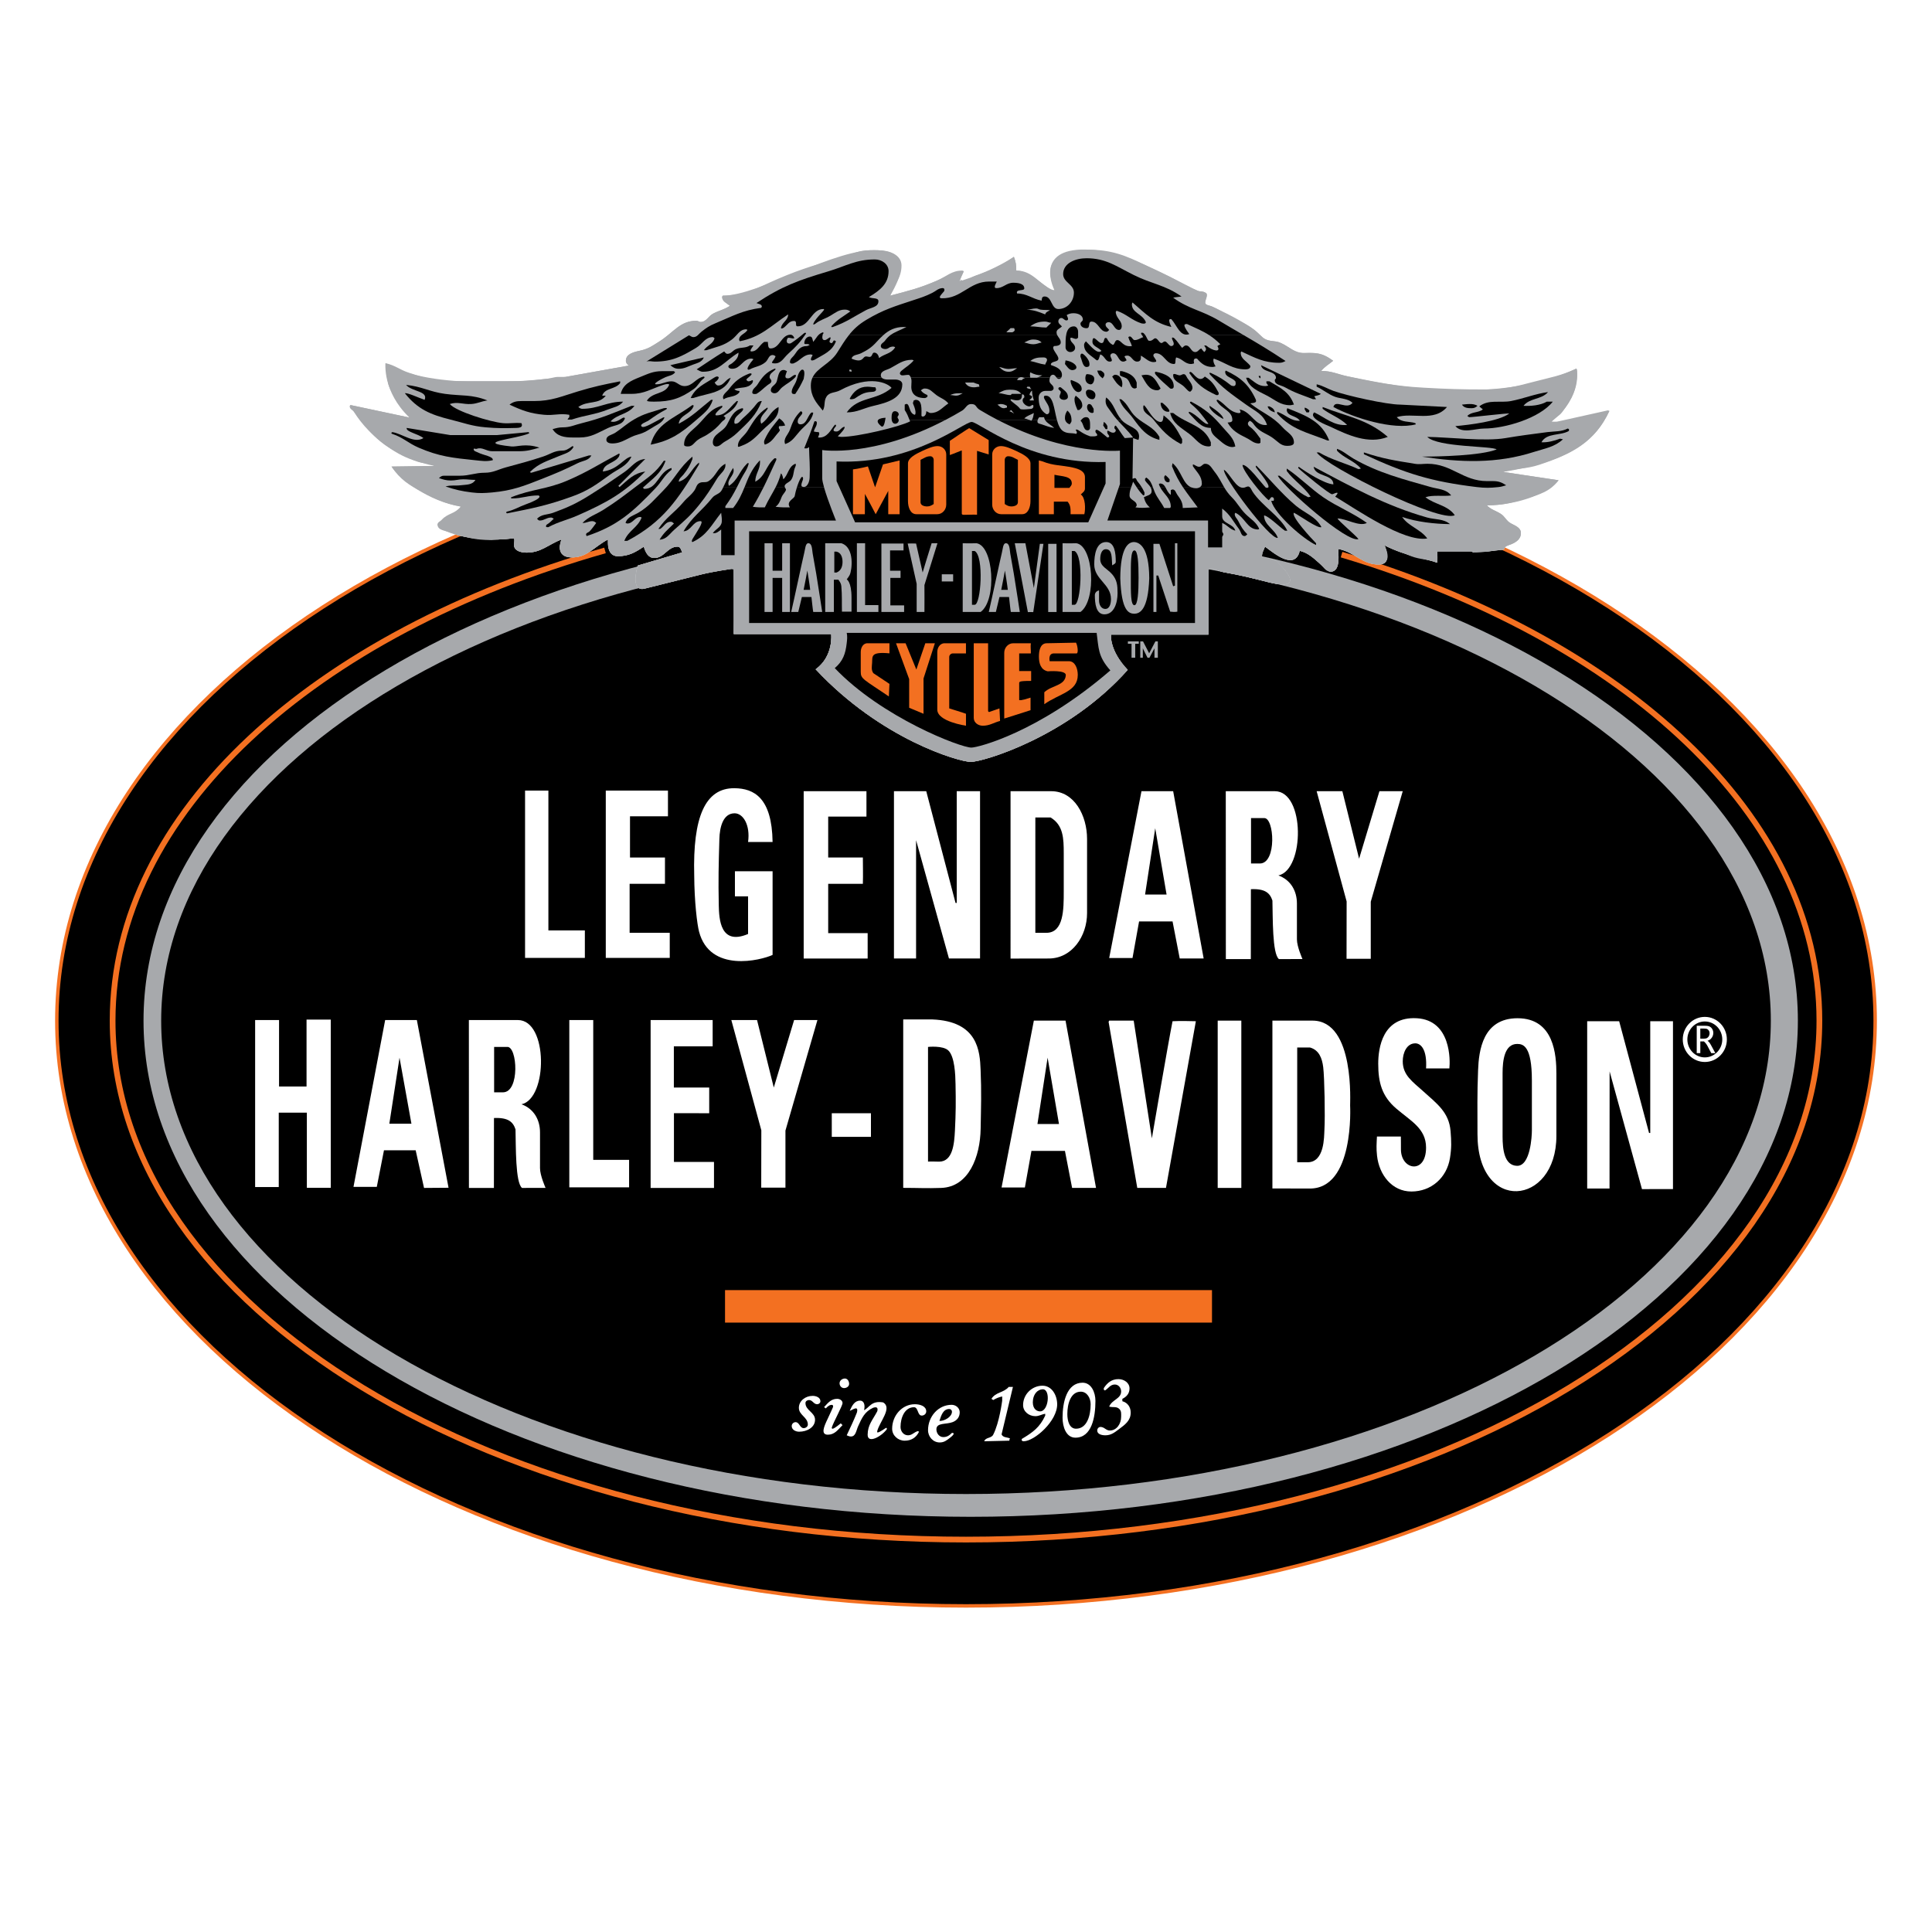 <?xml version="1.0" encoding="utf-8"?>
<!-- Generator: Adobe Illustrator 13.0.0, SVG Export Plug-In . SVG Version: 6.00 Build 14948)  -->
<!DOCTYPE svg PUBLIC "-//W3C//DTD SVG 1.0//EN" "http://www.w3.org/TR/2001/REC-SVG-20010904/DTD/svg10.dtd">
<svg version="1.0" id="Layer_1" xmlns="http://www.w3.org/2000/svg" xmlns:xlink="http://www.w3.org/1999/xlink" x="0px" y="0px"
	 width="192.756px" height="192.756px" viewBox="0 0 192.756 192.756" enable-background="new 0 0 192.756 192.756"
	 xml:space="preserve">
<g>
	<polygon fill-rule="evenodd" clip-rule="evenodd" fill="#FFFFFF" points="0,0 192.756,0 192.756,192.756 0,192.756 0,0 	"/>
	<path fill-rule="evenodd" clip-rule="evenodd" fill="#FFFFFF" d="M5.669,101.836c0-32.246,40.611-58.385,90.708-58.385
		s90.709,26.139,90.709,58.385c0,32.244-40.611,58.385-90.709,58.385S5.669,134.08,5.669,101.836L5.669,101.836L5.669,101.836z"/>
	
		<path fill-rule="evenodd" clip-rule="evenodd" stroke="#F37021" stroke-width="0.344" stroke-linejoin="bevel" stroke-miterlimit="2.613" d="
		M5.669,101.836c0-32.246,40.611-58.385,90.708-58.385s90.709,26.139,90.709,58.385c0,32.244-40.611,58.385-90.709,58.385
		S5.669,134.08,5.669,101.836L5.669,101.836L5.669,101.836z"/>
	<path fill-rule="evenodd" clip-rule="evenodd" fill="#A7A9AC" d="M16.081,101.836c0-26.081,35.95-47.223,80.297-47.223
		c44.348,0,80.298,21.142,80.298,47.223c0,26.08-35.95,47.223-80.298,47.223C52.031,149.059,16.081,127.916,16.081,101.836
		L16.081,101.836L16.081,101.836L16.081,101.836z M14.319,101.836c0-27.336,36.948-49.496,82.528-49.496s82.528,22.16,82.528,49.496
		s-36.948,49.496-82.528,49.496S14.319,129.172,14.319,101.836L14.319,101.836L14.319,101.836z"/>
	<polygon fill-rule="evenodd" clip-rule="evenodd" fill="#F37021" points="120.921,128.715 120.921,131.957 72.336,131.957 
		72.336,128.715 120.921,128.715 120.921,128.715 	"/>
	<polygon fill-rule="evenodd" clip-rule="evenodd" fill="#FFFFFF" points="131.362,78.938 133.927,78.938 135.597,85.674 
		137.626,78.938 139.951,78.938 136.761,89.966 136.761,95.659 134.345,95.659 134.354,89.939 131.362,78.938 131.362,78.938 	"/>
	<path fill-rule="evenodd" clip-rule="evenodd" fill="#FFFFFF" d="M73.293,78.64c1.931,0.024,3.726,0.948,3.788,5.365h-2.446
		c0.236-1.69-0.492-2.862-1.342-2.862c-1.163,0-1.491,1.401-1.521,2.563c-0.075,2.578-0.112,4.039-0.06,6.617
		c0.03,1.386,0.152,4.037,2.923,2.861V89.43h-1.312v-2.503h3.758v8.345c-1.171,0.544-6.253,1.816-7.337-2.325
		c-0.194-0.743-0.467-2.984-0.482-5.607C69.11,81.532,70.348,78.603,73.293,78.64L73.293,78.64L73.293,78.64z"/>
	<polygon fill-rule="evenodd" clip-rule="evenodd" fill="#FFFFFF" points="54.713,78.878 54.713,92.828 58.351,92.828 58.351,95.57 
		52.386,95.57 52.386,78.878 54.713,78.878 54.713,78.878 	"/>
	<polygon fill-rule="evenodd" clip-rule="evenodd" fill="#FFFFFF" points="66.642,78.878 66.642,81.442 62.855,81.442 
		62.855,85.555 66.344,85.555 66.344,88.178 62.817,88.178 62.817,93.066 66.821,93.066 66.821,95.57 60.439,95.57 60.439,78.878 
		66.642,78.878 66.642,78.878 	"/>
	<path fill-rule="evenodd" clip-rule="evenodd" fill="#FFFFFF" d="M80.183,78.938h6.263v2.534h-3.817v4.083h3.459
		c0,1.021,0.03,1.603,0,2.623h-3.459v4.918h3.937v2.534h-6.382V78.938L80.183,78.938L80.183,78.938z"/>
	<polygon fill-rule="evenodd" clip-rule="evenodd" fill="#FFFFFF" points="89.19,78.938 92.411,78.938 95.334,90.085 95.453,90.085 
		95.453,78.938 97.779,78.938 97.779,95.629 94.678,95.629 91.397,83.826 91.397,95.629 89.19,95.629 89.19,78.938 89.19,78.938 	
		"/>
	<path fill-rule="evenodd" clip-rule="evenodd" fill="#FFFFFF" d="M141.354,101.59c3.432,0.197,3.336,4.223,3.251,5.008
		c-0.91,0-1.417,0-2.326,0c0.111-1.883-0.515-2.504-1.074-2.504c-0.85,0-1.253,0.939-1.253,1.789c0,1.4,0.992,2.041,2.028,2.98
		c1.402,1.266,2.588,2.109,2.744,3.994c0.082,1.035,0.104,1.654-0.06,2.682c-0.313,1.961-1.864,3.338-3.848,3.338
		c-1.931,0-3.221-1.66-3.43-3.576c-0.082-0.736-0.045-1.162-0.008-1.908h2.387c0,0.492,0.013,0.766,0.007,1.252
		c-0.023,2.104,2.506,2.557,2.506-0.148c0-1.914-1.536-2.66-2.982-3.904c-1.425-1.223-1.79-2.594-1.79-4.471
		C137.506,104.578,137.93,101.395,141.354,101.59L141.354,101.59L141.354,101.59z"/>
	<polygon fill-rule="evenodd" clip-rule="evenodd" fill="#FFFFFF" points="30.584,101.725 33,101.725 33,118.506 30.615,118.506 
		30.615,111.01 27.811,111.01 27.811,118.432 25.455,118.432 25.455,101.77 27.841,101.77 27.841,108.4 30.584,108.4 
		30.584,101.725 30.584,101.725 	"/>
	<polygon fill-rule="evenodd" clip-rule="evenodd" fill="#FFFFFF" points="166.913,101.889 166.913,118.633 163.82,118.639 
		160.591,106.896 160.583,118.58 158.354,118.58 158.354,101.889 161.545,101.889 164.527,113.035 164.646,113.035 164.646,101.889 
		166.913,101.889 166.913,101.889 	"/>
	<polygon fill-rule="evenodd" clip-rule="evenodd" fill="#FFFFFF" points="56.8,101.77 59.187,101.77 59.187,115.719 
		62.765,115.719 62.765,118.461 56.8,118.461 56.8,101.77 56.8,101.77 	"/>
	<polygon fill-rule="evenodd" clip-rule="evenodd" fill="#FFFFFF" points="64.913,101.77 71.102,101.77 71.102,104.393 
		67.231,104.393 67.231,108.506 70.758,108.506 70.758,111.068 67.239,111.061 67.239,115.928 71.235,115.928 71.235,118.52 
		64.913,118.52 64.913,101.77 64.913,101.77 	"/>
	<polygon fill-rule="evenodd" clip-rule="evenodd" fill="#FFFFFF" points="72.965,101.77 75.53,101.77 77.201,108.506 
		79.229,101.77 81.555,101.77 78.364,112.797 78.364,118.49 75.948,118.49 75.958,112.77 72.965,101.77 72.965,101.77 	"/>
	<path fill-rule="evenodd" clip-rule="evenodd" fill="#FFFFFF" d="M110.664,101.828h2.445l1.813,11.744
		c0,0,1.602-9.373,2.063-11.684c0.91-0.037,1.417-0.023,2.327,0l-2.983,16.631h-2.863l-2.862-16.572L110.664,101.828
		L110.664,101.828L110.664,101.828z"/>
	<polygon fill-rule="evenodd" clip-rule="evenodd" fill="#FFFFFF" points="121.49,101.828 123.847,101.828 123.847,118.52 
		121.49,118.52 121.49,101.828 121.49,101.828 	"/>
	<polygon fill-rule="evenodd" clip-rule="evenodd" fill="#FFFFFF" points="82.987,111.068 86.894,111.068 86.894,113.424 
		82.987,113.424 82.987,111.068 82.987,111.068 	"/>
	<path fill-rule="evenodd" clip-rule="evenodd" fill="#FFFFFF" d="M115.257,82.634l1.133,6.617h-2.146L115.257,82.634
		L115.257,82.634L115.257,82.634L115.257,82.634z M113.885,78.938h3.162l3.042,16.691h-2.387l-0.716-3.696h-3.34l-0.656,3.651
		h-2.326L113.885,78.938L113.885,78.938L113.885,78.938z"/>
	<path fill-rule="evenodd" clip-rule="evenodd" fill="#FFFFFF" d="M103.297,81.561h1.521c1.274,0.76,1.312,2.094,1.312,3.577v3.815
		c0,1.736,0.008,4.113-1.729,4.113h-1.104V81.561L103.297,81.561L103.297,81.561L103.297,81.561z M100.821,78.938h4.057
		c2.326,0,3.579,2.444,3.579,4.769v7.392c0,2.31-1.506,4.526-3.817,4.531l-3.817,0.007l-0.001-0.603V78.938L100.821,78.938
		L100.821,78.938z"/>
	<path fill-rule="evenodd" clip-rule="evenodd" fill="#FFFFFF" d="M124.815,81.621h1.298c1.027-0.091,1.292,4.53-0.418,4.53h-0.88
		V81.621L124.815,81.621L124.815,81.621L124.815,81.621z M127.187,78.938c3.037,0,2.986,7.844,0.358,8.405
		c1.238,0.449,1.849,1.55,1.849,2.802v3.577c0,0.73,0.554,1.962,0.554,1.962l-2.348,0.005c-0.673-0.523-0.606-4.188-0.651-5.842
		c-0.246-0.745-0.718-1.195-2.147-1.132l-0.007,6.975h-2.492l-0.007-16.751H127.187L127.187,78.938L127.187,78.938z"/>
	<path fill-rule="evenodd" clip-rule="evenodd" fill="#FFFFFF" d="M49.299,104.451h1.297c1.027-0.09,1.292,4.531-0.417,4.531h-0.88
		V104.451L49.299,104.451L49.299,104.451L49.299,104.451z M51.67,101.77c3.037,0,2.986,7.844,0.358,8.404
		c1.238,0.449,1.849,1.551,1.849,2.803v3.576c0,0.73,0.554,1.963,0.554,1.963l-2.348,0.004c-0.673-0.521-0.607-4.188-0.651-5.842
		c-0.246-0.744-0.717-1.195-2.148-1.133l-0.007,6.975h-2.492l-0.006-16.75H51.67L51.67,101.77L51.67,101.77z"/>
	<path fill-rule="evenodd" clip-rule="evenodd" fill="#FFFFFF" d="M39.86,105.525l1.188,6.586h-2.203L39.86,105.525L39.86,105.525
		L39.86,105.525L39.86,105.525z M41.59,101.77l3.161,16.732l-2.445,0.018l-0.835-3.756h-3.162l-0.716,3.652h-2.326l3.161-16.646
		H41.59L41.59,101.77L41.59,101.77z"/>
	<path fill-rule="evenodd" clip-rule="evenodd" fill="#FFFFFF" d="M94.618,104.809c0.632,0.613,0.701,2.4,0.716,3.34
		c0.037,1.811,0.03,2.846-0.06,4.648c-0.067,1.35-0.224,3.1-1.581,3.1c-0.433,0-0.671-0.029-1.104-0.006v-11.439
		C92.59,104.451,94.082,104.291,94.618,104.809L94.618,104.809L94.618,104.809L94.618,104.809z M93.008,101.709
		c4.58,0.178,4.752,3.189,4.826,5.008c0.098,2.303,0.043,3.6,0.005,5.902c-0.044,2.764-1.17,5.805-3.937,5.9
		c-1.476,0.053-2.312-0.006-3.788-0.006v-16.805H93.008L93.008,101.709L93.008,101.709z"/>
	<path fill-rule="evenodd" clip-rule="evenodd" fill="#FFFFFF" d="M104.52,105.525l1.134,6.617h-2.147L104.52,105.525
		L104.52,105.525L104.52,105.525L104.52,105.525z M103.148,101.828h3.161l3.042,16.691h-2.386l-0.716-3.695h-3.341l-0.656,3.65
		h-2.326L103.148,101.828L103.148,101.828L103.148,101.828z"/>
	<path fill-rule="evenodd" clip-rule="evenodd" fill="#FFFFFF" d="M129.424,104.512h1.282c0.888,0.254,1.2,1.051,1.312,1.967
		c0.126,1.029,0.201,4.857,0.119,6.26c-0.037,0.67,0.019,3.219-1.67,3.219h-1.044V104.512L129.424,104.512L129.424,104.512
		L129.424,104.512z M130.944,101.828c4.294,0,3.729,8.443,3.758,8.465c0,0,0.461,8.412-4.115,8.287l-3.639-0.008v-16.744H130.944
		L130.944,101.828L130.944,101.828z"/>
	<path fill-rule="evenodd" clip-rule="evenodd" fill="#FFFFFF" d="M151.374,104.154c0.598,0,1.462,0.207,1.462,3.637v5.006
		c0,0.516-0.137,3.559-1.491,3.518c-1.267-0.039-1.432-1.654-1.432-2.922v-6.318C149.913,105.801,150.1,104.154,151.374,104.154
		L151.374,104.154L151.374,104.154L151.374,104.154z M151.404,101.59c3.671,0,3.877,3.711,3.877,5.545v6.199
		c0,6.986-7.873,7.77-7.873-0.18c0-2.488-0.037-3.889,0.06-6.377C147.542,104.832,147.924,101.59,151.404,101.59L151.404,101.59
		L151.404,101.59z"/>
	<path fill-rule="evenodd" clip-rule="evenodd" fill="#FFFFFF" d="M84.299,137.535c0.261,0,0.418,0.277,0.418,0.537
		c0,0.254-0.254,0.418-0.507,0.418c-0.254,0-0.447-0.225-0.447-0.477C83.762,137.738,84.023,137.535,84.299,137.535L84.299,137.535
		L84.299,137.535z"/>
	<path fill-rule="evenodd" clip-rule="evenodd" fill="#FFFFFF" d="M111.589,137.596c0.559,0,1.104,0.365,1.104,0.924
		c0,0.492-0.276,0.828-0.716,1.043v0.238c0.521,0.135,0.834,0.59,0.834,1.133c0,0.797-0.559,1.201-1.192,1.67
		c-0.447,0.334-0.775,0.596-1.342,0.596c-0.365,0-0.806-0.111-0.806-0.477c0-0.188,0.142-0.357,0.328-0.357
		c0.38,0,0.544,0.357,0.925,0.357c0.693,0,1.133-0.678,1.133-1.371c0-0.307,0.038-0.559-0.179-0.775
		c-0.283-0.283-0.626-0.133-1.014-0.238c0.269-0.701,1.192-0.768,1.192-1.52c0-0.357-0.268-0.686-0.626-0.686
		c-0.447,0-0.611,0.35-0.984,0.596c-0.037-0.037-0.067-0.053-0.119-0.061v-0.178C110.492,137.939,110.925,137.596,111.589,137.596
		L111.589,137.596L111.589,137.596z"/>
	<path fill-rule="evenodd" clip-rule="evenodd" fill="#FFFFFF" d="M81.078,139.266c0.365,0,0.775,0.17,0.775,0.535
		c0,0.172-0.157,0.299-0.328,0.299c-0.351,0-0.455-0.418-0.806-0.418c-0.179,0-0.358,0.119-0.358,0.299
		c0,0.746,0.955,0.924,0.955,1.668c0,0.768-0.813,1.193-1.581,1.193c-0.365,0-0.746-0.201-0.746-0.566
		c0-0.209,0.179-0.387,0.387-0.387c0.388,0,0.418,0.596,0.806,0.596c0.208,0,0.417-0.15,0.417-0.357c0-0.738-0.895-0.932-0.895-1.67
		C79.706,139.75,80.37,139.266,81.078,139.266L81.078,139.266L81.078,139.266z"/>
	<path fill-rule="evenodd" clip-rule="evenodd" fill="#FFFFFF" d="M83.523,139.562c0.261,0,0.534,0.156,0.537,0.418
		c0.002,0.277-0.88,1.848-1.074,2.443c0.029,0.045-0.118,0.422,0.895-0.416l0.179,0.178c-0.478,0.477-0.783,0.953-1.462,0.955
		c-0.746,0-0.388-0.824-0.02-1.588c0.281-0.584,0.527-1.154,0.527-1.154s0.124-0.375-0.357-0.18
		c-0.149,0.09-0.246,0.164-0.358,0.299c-0.059-0.053-0.111-0.09-0.179-0.119C82.613,139.957,82.919,139.562,83.523,139.562
		L83.523,139.562L83.523,139.562z"/>
	<path fill-rule="evenodd" clip-rule="evenodd" fill="#FFFFFF" d="M85.82,139.742c0.321,0,0.53,0.338,0.388,0.953
		c0.522-0.238,0.711-0.986,1.909-0.775c0.925,0.553-0.351,1.916-0.597,2.861c0.03,0.045-0.203,0.412,0.835-0.297
		c0.168-0.1,0.119,0.119,0.119,0.119c-0.57,0.754-1.916,1.461-1.909,0.537c0.008-0.977,0.5-1.469,0.954-2.326
		c0,0,0.22-0.576-0.417-0.357c-0.834,0.387-1.11,1.006-1.491,1.848c-0.194,0.439-0.231,1.014-0.716,1.014
		c-0.171,0-0.261-0.059-0.418-0.119c0.41-0.879,0.657-1.371,1.014-2.266c0.213-0.803-0.5-0.215-0.716-0.178
		C85.015,140.24,85.253,139.742,85.82,139.742L85.82,139.742L85.82,139.742z"/>
	<path fill-rule="evenodd" clip-rule="evenodd" fill="#FFFFFF" d="M91.278,140.1c0.522,0,1.133,0.193,1.133,0.715
		c0,0.238-0.209,0.418-0.448,0.418c-0.44,0-0.335-0.834-0.775-0.834c-0.925,0-1.342,1.043-1.342,1.967
		c0,0.439,0.305,0.834,0.745,0.834c0.417,0,0.582-0.305,0.984-0.418c0.045,0.031,0.075,0.045,0.119,0.061
		c-0.291,0.588-0.775,0.895-1.432,0.895c-0.671,0-1.253-0.521-1.253-1.193C89.011,141.246,89.98,140.1,91.278,140.1L91.278,140.1
		L91.278,140.1z"/>
	<path fill-rule="evenodd" clip-rule="evenodd" fill="#FFFFFF" d="M100.643,138.371h0.418l-1.134,4.738
		c0.149,0.32,0.5,0.275,0.835,0.389c-0.044,0.082-0.052,0.141-0.06,0.238l-2.505,0.059c0.134-0.41,0.7-0.275,0.895-0.654
		c0.626-1.223,0.895-3.398,0.895-3.398v-0.418c-0.357,0.082-0.574,0.172-0.895,0.357c-0.06-0.045-0.111-0.09-0.179-0.119
		C99.346,138.869,100.113,138.982,100.643,138.371L100.643,138.371L100.643,138.371z"/>
	<path fill-rule="evenodd" clip-rule="evenodd" fill="#FFFFFF" d="M107.83,138.848c0.619,0,0.984,0.633,0.984,1.252
		c0,1.109-0.351,2.443-1.461,2.443c-0.664,0-0.865-0.797-0.865-1.459C106.488,140.07,106.816,138.848,107.83,138.848L107.83,138.848
		L107.83,138.848L107.83,138.848z M108.01,137.953c0.865,0,1.282,0.955,1.282,1.818c0,1.625-0.373,3.666-1.998,3.666
		c-0.925,0-1.282-1.072-1.282-1.996C106.012,139.877,106.443,137.953,108.01,137.953L108.01,137.953L108.01,137.953z"/>
	<path fill-rule="evenodd" clip-rule="evenodd" fill="#FFFFFF" d="M104.013,138.252c0.91,0,1.442,0.908,1.462,1.818
		c0.035,1.703-2.277,3.723-3.341,3.725c-0.074,0-0.269-0.027-0.179-0.238c1.104-0.656,1.79-1.162,2.326-2.324v-0.18
		c-0.388,0.061-0.589,0.238-0.984,0.238c-0.641,0-1.223-0.461-1.223-1.102C102.074,139.123,102.946,138.252,104.013,138.252
		L104.013,138.252L104.013,138.252L104.013,138.252z M104.013,138.609c0.834-0.049,0.625,2.242-0.268,2.205
		c-0.426-0.018-0.792-0.395-0.68-1.176C103.142,139.107,103.477,138.641,104.013,138.609L104.013,138.609L104.013,138.609z"/>
	<path fill-rule="evenodd" clip-rule="evenodd" fill="#FFFFFF" d="M94.946,140.158c0.425,0,0.805,0.322,0.805,0.746
		c0,0.477-0.276,0.82-0.716,0.984c-0.641,0.246-1.61,0.029-1.61,0.715c0,0.402,0.283,0.775,0.686,0.775
		c0.373,0,0.604-0.158,0.865-0.418c0,0,0.489-0.039-0.179,0.477c-0.348,0.268-0.597,0.477-1.044,0.477
		c-0.656,0-1.163-0.566-1.163-1.221C92.59,141.344,93.596,140.158,94.946,140.158L94.946,140.158L94.946,140.158L94.946,140.158z
		 M94.708,140.576c0.149,0,0.269,0.119,0.269,0.268c0,0.516-0.755,0.947-1.252,0.924C93.91,141.195,94.104,140.576,94.708,140.576
		L94.708,140.576L94.708,140.576z"/>
	
		<path fill-rule="evenodd" clip-rule="evenodd" stroke="#FFFFFF" stroke-width="0.458" stroke-linejoin="bevel" stroke-miterlimit="2.613" d="
		M168.119,103.705c0-1.117,0.882-2.021,1.971-2.021c1.088,0,1.971,0.904,1.971,2.021c0,1.115-0.883,2.02-1.971,2.02
		C169.001,105.725,168.119,104.82,168.119,103.705L168.119,103.705L168.119,103.705z"/>
	<path fill-rule="evenodd" clip-rule="evenodd" fill="#FFFFFF" d="M169.639,105.072h-0.356v-2.729h0.845
		c0.208,0,0.364,0.029,0.469,0.09c0.104,0.059,0.187,0.146,0.248,0.26c0.061,0.113,0.092,0.234,0.092,0.367
		c0,0.107-0.021,0.209-0.062,0.309c-0.041,0.098-0.099,0.186-0.174,0.266c-0.073,0.078-0.188,0.148-0.345,0.211
		c0.059,0.033,0.103,0.064,0.132,0.094s0.065,0.076,0.107,0.141c0.042,0.066,0.079,0.129,0.111,0.186l0.435,0.807h-0.407
		l-0.378-0.717c-0.092-0.174-0.211-0.326-0.357-0.455h-0.358V105.072L169.639,105.072L169.639,105.072L169.639,105.072z
		 M169.639,103.627h0.346c0.147,0,0.258-0.021,0.333-0.066c0.076-0.045,0.137-0.111,0.182-0.197c0.044-0.086,0.066-0.18,0.066-0.277
		c0-0.086-0.018-0.162-0.053-0.229c-0.035-0.068-0.087-0.125-0.155-0.172c-0.067-0.045-0.183-0.068-0.347-0.068h-0.372V103.627
		L169.639,103.627L169.639,103.627z"/>
	<path fill="none" stroke="#F37021" stroke-width="0.573" stroke-linejoin="bevel" stroke-miterlimit="2.613" d="M133.847,55.334
		c28.236,8.428,47.674,26.084,47.674,46.501c0,28.592-38.119,51.77-85.143,51.77s-85.143-23.178-85.143-51.77
		c0-20.76,20.095-38.666,49.127-46.918"/>
	<path fill-rule="evenodd" clip-rule="evenodd" fill="#FFFFFF" d="M68.068,55.113c-0.128-0.264-0.174-0.576-0.464-0.576
		c-1.007,0-1.32,1.133-2.326,1.133c-0.597,0-0.88-0.559-1.044-1.133c-0.895,0.596-1.521,0.948-2.595,0.954
		c-1.14,0.006-0.962-1.475-0.984-1.669c-1.409,0.745-2.096,1.853-3.698,1.789c-1.562-0.063-0.999-1.491-0.954-1.789
		c-1.335,0.529-2.021,1.312-3.46,1.312c-0.567,0-1.253-0.179-1.253-0.745c0-0.269,0.068-0.425,0.008-0.686
		c-4.368,0.557-7.643-0.797-7.643-1.371c0-0.246,1.782-1.073,2.326-1.789c-3.195-0.526-6.054-2.69-6.919-3.994l4.294-0.06
		c-6.231-1.271-8.411-6.028-8.411-6.081l5.905,1.252c-2.715-2.604-2.386-5.424-2.386-5.424c4.573,2.82,15.054,1.676,16.165,1.549
		c0.417-0.044,1.789-0.179,1.789-0.179l6.323-1.132c-0.171-0.127-0.298-0.261-0.298-0.477c0-0.686,0.768-0.872,1.432-1.014
		c0.828-0.179,1.252-0.499,1.969-0.954c1.364-0.872,2.013-2.026,3.638-2.026c0.172,0,0.246,0.119,0.417,0.119
		c0.582,0,0.746-0.566,1.253-0.834c0.626-0.328,1.073-0.38,1.67-0.775c-0.351-0.298-0.776-0.432-0.776-0.894
		c0-0.052,0.061-0.067,0.061-0.119c3.704-0.014,11.311-4.837,15.508-4.531c1.079,0.079,3.711,0.3,1.193,4.531
		c1.834-0.484,2.908-0.738,4.652-1.491c0.977-0.417,1.618-0.954,2.685-0.954c0.06,0-0.284,0.611-0.417,1.014
		c0.082-0.045,2.951-0.831,5.428-2.444c0.194,0.5,0.238,0.827,0.238,1.371c1.492,0,2.934,1.902,3.818,1.967
		c-0.696-1.396-1.442-4.984,5.2-3.848c2.923,0.507,8.28,3.58,9.115,3.908c0.351,0.134,1.085-0.193,0.716,1.132
		c-0.082,0.295,0.386,0.293,0.656,0.417c4.514,2.07,4.802,2.951,5.249,3.219c0.552,0.328,1.021,0.156,1.61,0.417
		c0.917,0.402,1.382,1.083,2.387,1.013c1.509-0.105,2.162,0.268,2.863,0.775c-0.463,0.387-0.806,0.544-1.193,1.013
		c1.044,0,1.609,0.306,2.624,0.537c14.171,3.227,21.28-0.044,22.846-0.775c0.03,0.097,0.674,2.713-2.505,5.306
		c1.436,0.211,5.733-1.095,5.786-1.073c-1.454,3.115-4.174,5.047-10.618,6.081l5.548,0.834c-0.902,1.177-3.778,2.45-7.158,2.503
		c0.439,0.44,0.85,0.507,1.372,0.834c0.455,0.283,0.545,0.693,1.014,0.954c0.478,0.261,1.015,0.432,1.015,0.983
		c0,0.566-0.433,0.887-0.955,1.103c-0.32,0.134-0.715,0.187-0.715,0.537c0,0-1.23,0.134-1.551,0.179c-0.597,0.082-1.671,0-1.76,0
		c-1.312,0-2.059,0.007-3.371,0c0.022,0.439,0.045,0.7,0,1.132c-0.977-0.387-3.015-0.6-5.249-1.729
		c0.164,0.417,0.719,1.887-0.537,1.908c-1.691,0.028-2.408-1.229-4.063-1.55c-0.111,0.276,0.341,2.211-0.768,2.266
		c-0.544,0.026-1.646-1.771-3.102-2.086c-0.464,1.982-2.486,0.315-3.46-0.417c-0.119,0.358-0.298,0.544-0.298,0.924
		c0,0.027-0.005,0.062-0.015,0.102l1.307,0.312c0,0,3.831,3.338-0.732,2.198c-1.641-0.41-2.564-0.678-4.234-0.954
		c-0.604-0.097-0.91-0.357-1.521-0.357c-0.06,0-0.09,0.06-0.149,0.06v6.498h-9.723c0,0-0.203,1.546,1.665,3.517
		c-5.975,6.715-14.46,9.18-15.653,9.18c-1.126,0-8.919-2.212-15.479-9.239c1.809-1.306,1.551-3.518,1.551-3.518h-9.723
		c0.022-0.85,0-6.476,0-6.476l-0.239-0.022c0,0-1.804,0.261-2.922,0.536c-2.23,0.551-3.498,0.879-5.727,1.431
		c-1.493,0.373-0.689-2.299-0.689-2.299L68.068,55.113L68.068,55.113L68.068,55.113z"/>
	<path fill-rule="evenodd" clip-rule="evenodd" fill="#A7A9AC" d="M68.068,55.113c-0.128-0.264-0.174-0.576-0.464-0.576
		c-1.007,0-1.32,1.133-2.326,1.133c-0.597,0-0.88-0.559-1.044-1.133c-0.895,0.596-1.521,0.954-2.595,0.954
		c-0.597,0-0.984-0.566-0.984-1.162c0-0.201,0.022-0.313,0-0.507c-1.409,0.745-2.095,1.789-3.698,1.789
		c-0.589,0-1.133-0.425-1.133-1.014c0-0.305,0.134-0.477,0.179-0.775c-1.335,0.529-2.021,1.312-3.46,1.312
		c-0.567,0-1.253-0.179-1.253-0.745c0-0.269,0.068-0.425,0.008-0.686l-2.274,0.179c-1.632,0-2.565-0.261-4.116-0.775
		c-0.544-0.179-1.252-0.201-1.252-0.775c0-0.246,0.261-0.298,0.418-0.477c0.596-0.663,1.364-0.596,1.908-1.312
		c-1.558-0.305-2.423-0.693-3.817-1.431c-1.379-0.73-2.237-1.259-3.102-2.563l4.294-0.06c-0.574-0.343-1.036-0.209-1.67-0.417
		c-1.2-0.396-1.872-0.73-2.922-1.431c-1.215-0.805-1.775-1.483-2.684-2.624c-0.269-0.343-0.44-0.559-0.716-0.894
		c-0.187-0.224-0.477-0.298-0.477-0.596c0-0.053,0.059-0.067,0.059-0.12l5.905,1.252c-0.611-1.312-1.491-1.759-2.028-3.1
		c-0.276-0.693-0.045-1.229-0.358-1.908v-0.417c0.955,0.208,1.402,0.648,2.326,0.954c1.708,0.566,2.736,0.834,4.534,0.834h6.442
		c1.118,0,1.752-0.112,2.863-0.239c0.417-0.044,0.648-0.179,1.074-0.179h0.715l6.323-1.132c-0.171-0.127-0.298-0.261-0.298-0.477
		c0-0.686,0.768-0.872,1.432-1.014c0.828-0.179,1.252-0.499,1.969-0.954c1.364-0.872,2.013-2.026,3.638-2.026
		c0.172,0,0.246,0.119,0.417,0.119c0.582,0,0.746-0.566,1.253-0.834c0.626-0.328,1.073-0.38,1.67-0.775
		c-0.351-0.298-0.776-0.432-0.776-0.894c0-0.052,0.061-0.067,0.061-0.119c2.236,0,3.437-0.783,5.487-1.669
		c2.528-1.088,4.049-1.467,6.681-2.265c0.932-0.283,1.469-0.596,2.445-0.596h0.895c1.081,0,2.326,0.44,2.326,1.52
		c0,1.252-0.701,1.833-1.133,3.011c1.834-0.484,2.908-0.738,4.652-1.491c0.977-0.417,1.469-1.013,2.535-1.013
		c0.06,0,0.097,0.052,0.149,0.06c-0.172,0.38-0.284,0.611-0.417,1.014c0.082-0.045,0.134-0.104,0.179-0.179
		c0.045,0.022,0.029,0.119,0.089,0.119c0.582,0,0.85-0.357,1.402-0.536c1.551-0.514,2.423-0.909,3.758-1.848
		c0.194,0.5,0.238,0.827,0.238,1.371c1.589,0,2.186,1.229,3.579,1.967h0.239c-0.187-0.708-0.418-1.11-0.418-1.848
		c0-1.669,1.998-2.206,3.668-2.206c2.394,0,3.796,0.544,5.936,1.609c1.178,0.589,1.895,0.842,3.042,1.49
		c0.783,0.44,1.253,0.686,2.088,1.014c0.351,0.134,0.895,0.037,0.895,0.417c0,0.284-0.179,0.432-0.179,0.715
		c0,0.306,0.38,0.306,0.656,0.417c0.708,0.291,1.059,0.596,1.729,0.954c0.977,0.514,1.626,0.708,2.505,1.371
		c0.418,0.313,0.567,0.625,1.015,0.894c0.552,0.328,1.021,0.156,1.61,0.417c0.917,0.402,1.38,1.013,2.387,1.013h0.775
		c0.864,0,1.387,0.268,2.088,0.775c-0.463,0.387-0.806,0.544-1.193,1.013c1.044,0,1.603,0.335,2.624,0.537
		c2.938,0.582,4.594,0.969,7.575,1.132c2.387,0.135,3.751,0.179,6.145,0.179c1.931,0,3.027-0.283,4.892-0.775
		c1.67-0.44,2.669-0.581,4.234-1.312c0.03,0.097,0.06,0.164,0.06,0.268c0,1.692-0.462,2.742-1.491,4.083
		c-0.335,0.44-0.716,0.521-1.073,0.954h0.537l5.1-1.133c0.06,0.008,0.097,0.038,0.149,0.06c-1.454,3.115-3.713,4.277-6.979,5.365
		c-1.372,0.454-2.244,0.32-3.639,0.715l5.548,0.834c-0.902,1.177-1.916,1.416-3.341,1.848c-1.438,0.432-2.312,0.655-3.817,0.655
		c0.439,0.44,0.85,0.507,1.372,0.834c0.455,0.283,0.545,0.693,1.014,0.954c0.478,0.261,1.015,0.432,1.015,0.983
		c0,0.566-0.433,0.887-0.955,1.103c-0.32,0.134-0.715,0.187-0.715,0.537h-0.716c-0.329,0-0.515,0.134-0.835,0.179
		c-0.597,0.082-0.947,0.119-1.552,0.119c-0.089,0-0.119-0.119-0.208-0.119c-1.312,0-2.059,0.007-3.371,0
		c0.022,0.439,0.045,0.7,0,1.132c-0.977-0.387-1.647-0.283-2.624-0.656c-1.021-0.395-1.551-0.819-2.625-1.073
		c0.164,0.417,0.299,0.678,0.299,1.132c0,0.44-0.396,0.775-0.836,0.775c-1.691,0-2.408-1.229-4.063-1.55
		c-0.111,0.276,0.008,0.47,0.008,0.775c0,0.656-0.119,1.491-0.775,1.491c-0.544,0-0.723-0.492-1.134-0.834
		c-0.693-0.581-1.088-1.021-1.968-1.252c-0.06,0.477-0.381,0.894-0.865,0.894c-1.133,0-1.618-0.73-2.595-1.312
		c-0.119,0.358-0.298,0.544-0.298,0.924c0,0.027-0.005,0.062-0.015,0.102l1.307,0.312c0,0,3.831,3.338-0.732,2.198
		c-1.641-0.41-2.564-0.678-4.234-0.954c-0.604-0.097-0.91-0.357-1.521-0.357c-0.06,0-0.09,0.06-0.149,0.06v6.498h-9.723
		c0,0-0.203,1.546,1.665,3.517c-5.975,6.715-14.46,9.18-15.653,9.18c-1.126,0-8.919-2.212-15.479-9.239
		c1.809-1.306,1.551-3.518,1.551-3.518h-9.723c0.022-0.85,0-6.476,0-6.476l-0.239-0.022c0,0-1.804,0.261-2.922,0.536
		c-2.23,0.551-3.498,0.879-5.727,1.431c-1.493,0.373-0.689-2.299-0.689-2.299L68.068,55.113L68.068,55.113L68.068,55.113z"/>
	<path fill-rule="evenodd" clip-rule="evenodd" fill="#A7A9AC" d="M68.068,55.113c-0.128-0.264-0.174-0.576-0.464-0.576
		c-1.007,0-1.32,1.133-2.326,1.133c-0.597,0-0.88-0.559-1.044-1.133c-0.895,0.596-1.521,0.948-2.595,0.954
		c-1.14,0.006-0.962-1.475-0.984-1.669c-1.409,0.745-2.096,1.853-3.698,1.789c-1.562-0.063-0.999-1.491-0.954-1.789
		c-1.335,0.529-2.021,1.312-3.46,1.312c-0.567,0-1.253-0.179-1.253-0.745c0-0.269,0.068-0.425,0.008-0.686
		c-4.368,0.557-7.643-0.797-7.643-1.371c0-0.246,1.782-1.073,2.326-1.789c-3.195-0.526-6.054-2.69-6.919-3.994l4.294-0.06
		c-6.231-1.271-8.411-6.028-8.411-6.081l5.905,1.252c-2.715-2.604-2.386-5.424-2.386-5.424c4.573,2.82,15.054,1.676,16.165,1.549
		c0.417-0.044,1.789-0.179,1.789-0.179l6.323-1.132c-0.171-0.127-0.298-0.261-0.298-0.477c0-0.686,0.768-0.872,1.432-1.014
		c0.828-0.179,1.252-0.499,1.969-0.954c1.364-0.872,2.013-2.026,3.638-2.026c0.172,0,0.246,0.119,0.417,0.119
		c0.582,0,0.746-0.566,1.253-0.834c0.626-0.328,1.073-0.38,1.67-0.775c-0.351-0.298-0.776-0.432-0.776-0.894
		c0-0.052,0.061-0.067,0.061-0.119c3.704-0.014,11.311-4.837,15.508-4.531c1.079,0.079,3.711,0.3,1.193,4.531
		c1.834-0.484,2.908-0.738,4.652-1.491c0.977-0.417,1.618-0.954,2.685-0.954c0.06,0-0.284,0.611-0.417,1.014
		c0.082-0.045,2.951-0.831,5.428-2.444c0.194,0.5,0.238,0.827,0.238,1.371c1.492,0,2.934,1.902,3.818,1.967
		c-0.696-1.396-1.442-4.984,5.2-3.848c2.923,0.507,8.28,3.58,9.115,3.908c0.351,0.134,1.085-0.193,0.716,1.132
		c-0.082,0.295,0.386,0.293,0.656,0.417c4.514,2.07,4.802,2.951,5.249,3.219c0.552,0.328,1.021,0.156,1.61,0.417
		c0.917,0.402,1.382,1.083,2.387,1.013c1.509-0.105,2.162,0.268,2.863,0.775c-0.463,0.387-0.806,0.544-1.193,1.013
		c1.044,0,1.609,0.306,2.624,0.537c14.171,3.227,21.28-0.044,22.846-0.775c0.03,0.097,0.674,2.713-2.505,5.306
		c1.436,0.211,5.733-1.095,5.786-1.073c-1.454,3.115-4.174,5.047-10.618,6.081l5.548,0.834c-0.902,1.177-3.778,2.45-7.158,2.503
		c0.439,0.44,0.85,0.507,1.372,0.834c0.455,0.283,0.545,0.693,1.014,0.954c0.478,0.261,1.015,0.432,1.015,0.983
		c0,0.566-0.433,0.887-0.955,1.103c-0.32,0.134-0.715,0.187-0.715,0.537c0,0-1.23,0.134-1.551,0.179c-0.597,0.082-1.671,0-1.76,0
		c-1.312,0-2.059,0.007-3.371,0c0.022,0.439,0.045,0.7,0,1.132c-0.977-0.387-3.015-0.6-5.249-1.729
		c0.164,0.417,0.719,1.887-0.537,1.908c-1.691,0.028-2.408-1.229-4.063-1.55c-0.111,0.276,0.341,2.211-0.768,2.266
		c-0.544,0.026-1.646-1.771-3.102-2.086c-0.464,1.982-2.486,0.315-3.46-0.417c-0.119,0.358-0.298,0.544-0.298,0.924
		c0,0.027-0.005,0.062-0.015,0.102l1.307,0.312c0,0,3.831,3.338-0.732,2.198c-1.641-0.41-2.564-0.678-4.234-0.954
		c-0.604-0.097-0.91-0.357-1.521-0.357c-0.06,0-0.09,0.06-0.149,0.06v6.498h-9.723c0,0-0.203,1.546,1.665,3.517
		c-5.975,6.715-14.46,9.18-15.653,9.18c-1.126,0-8.919-2.212-15.479-9.239c1.809-1.306,1.551-3.518,1.551-3.518h-9.723
		c0.022-0.85,0-6.476,0-6.476l-0.239-0.022c0,0-1.804,0.261-2.922,0.536c-2.23,0.551-3.498,0.879-5.727,1.431
		c-1.493,0.373-0.689-2.299-0.689-2.299L68.068,55.113L68.068,55.113L68.068,55.113z"/>
	<path fill-rule="evenodd" clip-rule="evenodd" d="M87.281,25.884c0.701,0,1.372,0.462,1.372,1.162c0,1.267-0.879,1.945-1.968,2.593
		c0.343,0.201,0.955,0.015,0.955,0.417c0,0.596-0.73,0.618-1.252,0.894c-1.26,0.671-1.924,1.185-3.281,1.669
		c0,0-0.268,0.083-0.119-0.119c0.611-0.663,1.118-0.901,1.849-1.431c-0.171-0.119-0.32-0.179-0.537-0.179
		c-0.604,0-0.917,0.291-1.432,0.596c-0.589,0.35-1.014,0.41-1.551,0.834c0,0-0.194,0.126-0.179,0
		c0.263-0.692,1.359-1.491,1.014-1.49c-1.2,0.001-1.364,1.726-2.565,1.729c-0.35,0,0.033-0.545-0.388-0.537
		c-0.462,0.009-0.626,0.373-0.984,0.656c-0.33,0.216-0.298,0-0.298,0c0.149-0.559,0.716-0.73,0.716-1.312
		c-1.789,1.192-2.714,2.265-4.831,2.682c0-0.059-0.06-0.089-0.06-0.149c0-0.499,0.582-0.559,0.835-0.983
		c-0.044,0-0.067-0.06-0.119-0.06c-0.687,0-0.888,0.604-1.432,1.014c-0.857,0.648-1.536,0.73-2.564,1.073h-0.239
		c0.357-0.507,0.88-0.596,1.073-1.192c-0.074-0.03-0.097-0.119-0.178-0.119c-0.776,0-1.007,0.678-1.67,1.073
		c-1.454,0.872-2.423,1.371-4.116,1.371c-0.328,0-0.522-0.097-0.835-0.007l4.235-2.615c0.171,0.052,0.261,0.179,0.447,0.179
		c0.373,0,0.514-0.306,0.805-0.537c0.485-0.388,0.798-0.596,1.372-0.834c1.745-0.723,2.721-1.304,4.593-1.55
		c0-0.052,0.06-0.067,0.06-0.119c0-0.253-0.313-0.253-0.537-0.358c2.535-1.684,4.235-2.288,7.158-3.16
		C84.418,26.54,85.41,25.884,87.281,25.884L87.281,25.884L87.281,25.884z"/>
	<path fill-rule="evenodd" clip-rule="evenodd" d="M107.145,32.561c0.261,0,0.418,0.275,0.418,0.536v0.596
		c-0.075,0.045-0.12,0.119-0.209,0.119c-0.224,0-0.567-0.253-0.567-0.03c0,0.402,0.478,0.522,0.478,0.924
		c0,0.246-0.23,0.417-0.478,0.417c-0.261,0-0.477-0.216-0.477-0.477C106.31,33.775,106.272,32.561,107.145,32.561L107.145,32.561
		L107.145,32.561z"/>
	<path fill-rule="evenodd" clip-rule="evenodd" d="M82.092,33.156c0.158,0.049,0,0.179,0,0.179
		c-0.016,0.101-0.183,0.621,0.209,0.597c0.23-0.015,0.566-0.44,0.566-0.209c0,0.157-0.273,0.426,0.06,0.507
		c0.131,0.031,0.165-0.142,0.239-0.238c0.114-0.076,0.149,0.03,0.239,0.059c-0.403,1.021-1.201,1.282-2.147,1.849
		c0,0-0.659,0.317-0.179-0.478c-0.067-0.015-0.105-0.06-0.179-0.06c-0.761,0-1.029,0.619-1.73,0.895c0,0-0.368,0.093-0.358-0.149
		c0.015-0.342,0.291-0.462,0.477-0.745c0.306-0.462,0.604-0.834,1.164-0.834c0.134,0,0.216-0.06,0.328-0.119
		c-0.235-0.187-0.544,0.021-0.537-0.179c0.013-0.335,0.231-0.656,0.566-0.656c0.247,0,0.247,0.306,0.328,0.536
		C81.473,33.715,81.592,33.32,82.092,33.156L82.092,33.156L82.092,33.156z"/>
	<path fill-rule="evenodd" clip-rule="evenodd" d="M80.183,33.275c0.213-0.171,0.239,0,0.239,0c-0.582,0.872-1.014,1.327-1.79,2.027
		c-0.462,0.417-0.678,0.954-1.312,0.954c-0.126,0-0.338-0.008-0.298-0.12c0.134-0.23,0.276-0.343,0.358-0.596
		c-0.104-0.06-0.171-0.12-0.298-0.12c-0.396,0-0.418,0.47-0.716,0.715c-0.507,0.425-0.969,0.41-1.551,0.715
		c-0.177,0.103-0.556,0.052,0.358-1.013c-0.075-0.015-0.127-0.06-0.208-0.06c-0.843,0-1.066,1.018-1.909,1.014
		c-0.312-0.002-0.388-0.149-0.388-0.209c0-0.186,0.216-0.216,0.358-0.328c0.38-0.298,0.656-0.582,0.656-1.073
		c-1.357,0.812-1.976,1.908-3.549,1.908c-0.261,0-0.395-0.134-0.626-0.239c1.059-0.7,1.663-1.125,2.744-1.788
		c0.097,0.112,0.171,0.239,0.328,0.239c0.38,0,0.515-0.335,0.865-0.477c0.507-0.209,0.917-0.06,1.372-0.358h0.358
		c-0.134,0.201-0.455,0.596-0.208,0.596c0.619,0,0.768-0.611,1.282-0.954h0.358c0.037,0.269-0.007,0.656,0.269,0.656
		c0.947,0,1.051-1.371,1.998-1.371c0.194,0,0.382,0.233,0.358,0.357c-0.204,0.071-0.516-0.14-0.656-0.007
		c-0.185,0.347,0,0.484,0,0.484s0.178,0.109,0.358,0C79.438,33.894,79.721,33.67,80.183,33.275L80.183,33.275L80.183,33.275z"/>
	<path fill-rule="evenodd" clip-rule="evenodd" d="M108.039,35.303c0.283,0.208,0.433,0.402,0.597,0.715c0.141,0.42,0,0.537,0,0.537
		c-0.593,0.293-0.642-0.529-0.835-0.954C107.801,35.601,107.74,35.181,108.039,35.303L108.039,35.303L108.039,35.303z"/>
	<path fill-rule="evenodd" clip-rule="evenodd" d="M70.222,35.66c-0.194,0.462-0.604,0.544-1.074,0.715
		c-0.544,0.194-0.85,0.417-1.432,0.417c-0.35,0-0.574-0.127-0.835-0.358L70.222,35.66L70.222,35.66L70.222,35.66z"/>
	<path fill-rule="evenodd" clip-rule="evenodd" d="M106.31,35.958c0.938,0.132,1.431,0.795,0.805,0.954
		c-0.396,0.102-0.604-0.283-0.864-0.596L106.31,35.958L106.31,35.958L106.31,35.958z"/>
	<path fill-rule="evenodd" clip-rule="evenodd" d="M131.779,39.296c-0.201,0.171-0.402,0.156-0.655,0.238
		c0.066,0.112,0.111,0.187,0.179,0.298h-0.299c-1.096-0.432-1.774-0.611-2.803-1.192c-0.418-0.231-1.015-0.231-1.015-0.715
		c0-0.089,0.119-0.119,0.119-0.209c0-0.767-1.372-0.521-1.491-1.281L131.779,39.296L131.779,39.296L131.779,39.296z"/>
	<path fill-rule="evenodd" clip-rule="evenodd" d="M77.26,36.793c0.087-0.021,0.123-0.002,0.119,0.059
		c-0.253,0.276-0.596,0.395-0.596,0.775c0,0.164,0.179,0.224,0.179,0.387c0,0.201-0.201,0.276-0.358,0.388
		c-0.44,0.328-0.656,0.611-1.133,0.894c0,0-0.435,0.096-0.417-0.149c0.026-0.371,0.343-0.492,0.537-0.805
		C76.06,37.598,76.44,37.143,77.26,36.793L77.26,36.793L77.26,36.793z"/>
	<path fill-rule="evenodd" clip-rule="evenodd" d="M78.185,36.912c0.134,0,0.208,0.067,0.328,0.12
		c-0.059,0.223-0.331,0.668,0.03,0.715c0.34,0.044,0.47-0.291,0.806-0.358c0.135,0.052,0,0.239,0,0.239
		c-0.44,0.477-0.813,0.604-1.312,1.013c-0.291,0.238-0.395,0.596-0.775,0.596c-0.179,0-0.358-0.119-0.358-0.298
		c0-0.417,0.477-0.499,0.596-0.894C77.648,37.56,77.67,36.912,78.185,36.912L78.185,36.912L78.185,36.912z"/>
	<path fill-rule="evenodd" clip-rule="evenodd" d="M79.944,36.912c0,0,0.479-0.291,0.239,0.895c-0.276,0.596-0.47,0.939-0.835,1.49
		c0,0-0.396,0.108-0.358-0.238c0.043-0.4,0.261-0.589,0.417-0.954C79.602,37.642,79.572,37.247,79.944,36.912L79.944,36.912
		L79.944,36.912z"/>
	<path fill-rule="evenodd" clip-rule="evenodd" d="M109.471,36.971h0.358c0.171,0.112,0.357,0.209,0.357,0.417
		c0,0.157-0.097,0.231-0.179,0.358C109.717,37.538,109.561,37.322,109.471,36.971L109.471,36.971L109.471,36.971z"/>
	<path fill-rule="evenodd" clip-rule="evenodd" d="M122.295,36.971c1.462,0.679,2.305,1.401,2.982,2.862
		c0.195,0.43-0.342,0.343-0.536,0.417c1.215,0.969,2.177,1.229,3.221,2.385c0.492,0.544,1.134,0.782,1.134,1.52
		c0,0.291-0.396,0.328-0.687,0.328c-0.618,0-0.902-0.417-1.401-0.775c-0.626-0.447-1.126-0.529-1.67-1.073
		c-0.254-0.253-0.328-0.529-0.656-0.656c-0.067,0.097-0.179,0.142-0.179,0.268c0,0.253,0.238,0.343,0.417,0.507
		c0.365,0.343,0.537,0.604,0.835,1.013v0.417c-0.06,0-0.089,0.06-0.148,0.06c-0.522,0-0.761-0.306-1.224-0.537
		c-0.85-0.425-1.438-0.723-1.908-1.55c0.209-0.015,0.477-0.03,0.477-0.238c0-0.954-1.059-1.088-1.551-1.908
		c-0.078-0.152,0.119-0.119,0.119-0.119c0.799,0.477,1.06,1.14,1.969,1.312c0.112,0.015,0.442,0.062,0.179-0.358
		c1.208,0.224,1.529,1.707,2.744,1.55c-0.358-1.073-1.171-1.371-2.088-2.026c-1.469-1.051-2.349-1.647-3.579-2.981
		c-0.168-0.207-0.048-0.2,0.061-0.179c0.835,0.388,1.305,0.678,2.027,1.252c0.632,0.242,0.418-0.417,0.418-0.417
		c-0.351-0.41-1.014-0.41-1.014-0.954C122.236,37.039,122.288,37.016,122.295,36.971L122.295,36.971L122.295,36.971z"/>
	<path fill-rule="evenodd" clip-rule="evenodd" d="M66.046,37.031h1.193l0.119,0.119c-0.261,0.32-0.574,0.313-0.955,0.477
		c-0.417,0.179-1.379,0.715-0.924,0.715c0.604,0,0.917-0.298,1.521-0.298c0.529,0,0.753,0.477,1.283,0.477
		c0.842,0,1.11-0.79,1.938-0.954c0.158,0.069,0,0.179,0,0.179c-0.455,0.343-0.552,0.745-1.014,1.073
		c-1.297,0.932-2.304,1.252-3.907,1.252c-0.291,0-0.783,0.002-0.746-0.119c0.582-0.872,1.797-0.582,2.207-1.55
		c0,0,0.056-0.204-0.596,0c-1.216,0.402-1.879,0.894-3.162,0.894h-1.073c0.223-0.961,0.991-1.304,1.909-1.669
		C64.659,37.299,65.159,37.031,66.046,37.031L66.046,37.031L66.046,37.031z"/>
	<path fill-rule="evenodd" clip-rule="evenodd" d="M111.946,37.031c0.693,0.193,1.237,0.447,1.462,1.132V38.7
		c-0.075,0-0.105,0.06-0.18,0.06c-0.447,0-0.425-0.559-0.716-0.894c-0.216-0.253-0.499-0.216-0.775-0.417v-0.417H111.946
		L111.946,37.031L111.946,37.031z"/>
	<path fill-rule="evenodd" clip-rule="evenodd" d="M115.316,37.091c0.88,0.164,1.789,0.559,1.789,1.46
		c0,0.082-0.048,0.304-0.357,0.208c-0.56-0.521-0.939-0.79-1.432-1.371C115.112,37.119,115.316,37.091,115.316,37.091
		L115.316,37.091L115.316,37.091z"/>
	<path fill-rule="evenodd" clip-rule="evenodd" d="M119.82,37.806c0.178-0.019,0.269-0.119,0.387-0.238
		c0.694,0.432,0.992,0.887,1.373,1.609c0,0,0.096,0.304-0.238,0.239c-1.231-0.574-1.939-1.081-2.686-2.206
		C118.833,36.772,119.263,37.864,119.82,37.806L119.82,37.806L119.82,37.806z"/>
	<path fill-rule="evenodd" clip-rule="evenodd" d="M74.755,37.27c0.121-0.024,0.221-0.037,0.239,0.06
		c-0.149,0.246-0.365,0.313-0.537,0.537c0.074,0.067,0.083,0.327,0.596,0.06c0.153,0.024,0,0.298,0,0.298
		c-0.448,0.566-1.096,0.365-1.79,0.596c0.142,0.126,0.276,0.179,0.477,0.179c0.098,0.037,0,0.178,0,0.178
		c-0.433,0.477-0.992,0.321-1.551,0.656c-0.224-0.406,0.291-0.686,0.537-1.014C73.323,38.03,73.837,37.635,74.755,37.27
		L74.755,37.27L74.755,37.27z"/>
	<path fill-rule="evenodd" clip-rule="evenodd" d="M117.702,37.448c0.157,0,0.231-0.119,0.388-0.119
		c0.224,0,0.262,0.239,0.389,0.417c0.223,0.313,0.791,0.919,0.298,1.312c-0.158,0.125-0.478-0.373-0.775-0.596
		c-0.433-0.328-0.965-0.492-0.954-1.043C117.052,37.151,117.464,37.448,117.702,37.448L117.702,37.448L117.702,37.448z"/>
	<path fill-rule="evenodd" clip-rule="evenodd" d="M108.427,37.329c0.336,0,0.746,0.112,0.746,0.447
		c0,0.276-0.148,0.625-0.418,0.566C108.068,38.192,108.3,37.329,108.427,37.329L108.427,37.329L108.427,37.329z"/>
	<path fill-rule="evenodd" clip-rule="evenodd" d="M111.26,37.389c0.455,0,0.717,0.47,0.717,0.924c0,0.127-0.022,0.209-0.06,0.328
		c-0.478-0.291-0.657-0.604-0.955-1.073C111.066,37.493,111.126,37.389,111.26,37.389L111.26,37.389L111.26,37.389z"/>
	<path fill-rule="evenodd" clip-rule="evenodd" d="M114.332,37.389c0.783,0,1.059,0.701,1.462,1.371
		c-0.104,0.104-0.179,0.179-0.328,0.179c-0.843,0-1.148-0.767-1.581-1.49C114.049,37.426,114.16,37.389,114.332,37.389
		L114.332,37.389L114.332,37.389z"/>
	<path fill-rule="evenodd" clip-rule="evenodd" d="M125.576,37.508h0.179c0.008,0.09,0.008,0.149,0,0.239
		C125.65,37.694,125.584,37.627,125.576,37.508L125.576,37.508L125.576,37.508z"/>
	<path fill-rule="evenodd" clip-rule="evenodd" d="M71.235,37.687c0.434-0.284,0.478,0,0.478,0
		c-0.082,0.231-0.224,0.335-0.418,0.477c0.105,0.142,0.179,0.298,0.358,0.298c0.574,0,0.708-0.596,1.252-0.775
		c-0.611,1.542-2.177,1.505-3.758,2.026h-0.239C69.417,38.626,70.237,38.35,71.235,37.687L71.235,37.687L71.235,37.687z"/>
	<path fill-rule="evenodd" clip-rule="evenodd" d="M124.323,37.687h0.239c0.604,0.402,0.939,0.834,1.67,0.834
		c0.119,0,0.187-0.022,0.298-0.06c-0.066-0.097-0.111-0.149-0.179-0.239v-0.179h0.299c1.126,0.671,2.005,1.081,2.445,2.325
		c-0.149,0.007-0.238,0.059-0.388,0.059c-0.97,0-1.446-0.506-2.297-0.954C125.464,38.976,124.659,38.708,124.323,37.687
		L124.323,37.687L124.323,37.687z"/>
	<path fill-rule="evenodd" clip-rule="evenodd" d="M106.906,37.925c0.492,0.194,1.014,0.365,1.014,0.894
		c0,0.172-0.156,0.298-0.328,0.298C107.048,39.118,106.615,37.807,106.906,37.925L106.906,37.925L106.906,37.925z"/>
	<path fill-rule="evenodd" clip-rule="evenodd" d="M61.871,38.044v0.179c-0.515,0.663-1.506,0.447-1.79,1.252h0.358
		c-0.701,0.917-1.812,0.455-2.744,1.133c0.127,0.089,0.224,0.179,0.388,0.179c1.618,0,2.468-0.715,4.086-0.715
		c-0.417,0.507-0.887,0.537-1.491,0.775c-1.365,0.544-2.244,0.551-3.639,1.014h-0.417c0.052-0.104,0.097-0.157,0.179-0.239v-0.238
		c-0.961-0.171-1.536,0.089-2.505,0c-1.395-0.126-2.192-0.425-3.46-1.013c0.373-0.298,0.709-0.358,1.193-0.358h1.253
		c1.737,0,2.699-0.455,4.354-0.954C59.261,38.566,60.201,38.373,61.871,38.044L61.871,38.044L61.871,38.044z"/>
	<path fill-rule="evenodd" clip-rule="evenodd" d="M48.628,39.952c-0.634,0.089-0.969,0.313-1.611,0.357
		c-0.835,0.052-1.357-0.261-2.147,0c0.626,0.745,4.086,1.804,5.309,1.908c0.716,0.06,1.126-0.067,1.849,0
		c0,0.075,0.266,0.458-0.477,0.477c-1.208,0.032-1.901,0.044-3.102-0.06c-1.394-0.12-2.163-0.44-3.52-0.775
		c-1.983-0.492-3.258-1.028-4.533-2.623c0.28-0.066,1.283,0.417,1.968,0.656c0.377-0.892-1.253-0.797-1.849-1.49
		c1.551,0.149,2.341,0.686,3.877,0.894C46.049,39.52,47.077,39.333,48.628,39.952L48.628,39.952L48.628,39.952z"/>
	<path fill-rule="evenodd" clip-rule="evenodd" d="M131.362,38.342c0.592,0.129,1.104,0.452,1.67,0.656
		c1.346,0.485,5.314,1.371,6.681,1.371l4.653,0.238c-1.298,1.534-3.439,0.502-5.011,1.013c0.461,0.555,1.229,0.393,1.849,0.596
		l0.06,0.119c-2.277,0.606-6.175-0.638-8.231-1.729c0.21-0.805,1.342,0.331,1.909-0.417c-0.479-0.445-1.147-0.388-1.73-0.596
		c-0.67-0.24-1.207-0.718-1.849-1.014V38.342L131.362,38.342L131.362,38.342z"/>
	<path fill-rule="evenodd" clip-rule="evenodd" d="M86.536,38.581c0.313,0,0.492,0.06,0.805,0.06c0.008,0.075,0.06,0.127,0.06,0.208
		c0,0.283-0.41,0.239-0.686,0.269c-0.611,0.074-0.947,0.313-1.462,0.655c-0.451,0.137-0.477,0-0.477,0
		C85.156,39.051,85.708,38.581,86.536,38.581L86.536,38.581L86.536,38.581z"/>
	<path fill-rule="evenodd" clip-rule="evenodd" d="M105.653,38.641h0.179c0.336,0.305,0.716,0.492,0.716,0.954
		c0,0.186-0.201,0.298-0.388,0.298c-0.217,0-0.447-0.112-0.447-0.328c0-0.179,0.119-0.269,0.119-0.447
		c0-0.164-0.238-0.194-0.238-0.358C105.594,38.708,105.653,38.692,105.653,38.641L105.653,38.641L105.653,38.641z"/>
	<path fill-rule="evenodd" clip-rule="evenodd" d="M108.606,38.879c0.335,0,0.686,0.201,0.686,0.537
		c0,0.201-0.097,0.417-0.299,0.417c-0.372,0-0.655-0.313-0.655-0.686C108.338,38.999,108.457,38.879,108.606,38.879L108.606,38.879
		L108.606,38.879z"/>
	<path fill-rule="evenodd" clip-rule="evenodd" d="M154.447,39.118c-0.646,0.766-1.83,0.569-2.446,1.371
		c0.714,0.039,1.681-0.038,2.326-0.417h0.597c-1.323,1.665-4.788,2.683-6.859,2.683c-0.891,0-2.163,0.549-2.863-0.239
		c1.399-0.131,4.296-0.469,5.368-1.251c-0.081-0.076-3.528,0.357-3.996,0.357l-0.18-0.119c0.416-0.44,1.089-0.292,1.551-0.656
		l-0.357-0.298c0.924-0.733,2.091-0.333,3.161-0.536C151.998,39.774,153.18,39.285,154.447,39.118L154.447,39.118L154.447,39.118z"
		/>
	<path fill-rule="evenodd" clip-rule="evenodd" d="M107.323,39.475c0.351,0.283,0.656,0.521,0.656,0.984
		c0,0.208-0.134,0.32-0.298,0.447h-0.18c-0.163-0.41-0.298-0.656-0.298-1.103C107.204,39.669,107.264,39.595,107.323,39.475
		L107.323,39.475L107.323,39.475z"/>
	<path fill-rule="evenodd" clip-rule="evenodd" d="M111.678,39.833h0.179c0.73,0.529,0.812,1.192,1.491,1.788
		c0.888,0.775,1.715,0.946,2.326,1.967v0.298c-1.274-0.335-1.849-1.08-2.624-2.146C112.513,41.003,111.969,40.705,111.678,39.833
		L111.678,39.833L111.678,39.833z"/>
	<path fill-rule="evenodd" clip-rule="evenodd" d="M70.938,39.893h0.179c-0.321,0.969-0.903,1.356-1.67,2.027
		c-1.506,1.312-2.565,2.056-4.533,2.444c0.559-2.109,2.289-2.585,4.056-3.875c0.198-0.163,0.239,0,0.239,0
		c-0.283,0.864-1.402,0.879-1.491,1.788C69.088,41.547,69.722,40.861,70.938,39.893L70.938,39.893L70.938,39.893z"/>
	<path fill-rule="evenodd" clip-rule="evenodd" d="M76.008,40.012c-0.575,1.445-1.328,2.086-2.446,3.159
		c-0.425,0.403-0.738,0.596-1.252,0.895c-0.329,0.186-0.485,0.477-0.865,0.477c-0.201,0-0.328-0.186-0.328-0.387
		c0-0.901,1.021-1.021,1.431-1.818c0.388-0.76,0.664-1.394,1.491-1.609c0.245,0.006,0,0.298,0,0.298
		c-0.343,0.372-0.775,0.559-0.775,1.073c0,0.074,0.015,0.179,0.089,0.179c0.358,0,0.484-0.306,0.746-0.537
		c0.455-0.402,0.731-0.67,1.133-1.132C75.478,40.325,75.627,39.989,76.008,40.012L76.008,40.012L76.008,40.012z"/>
	<path fill-rule="evenodd" clip-rule="evenodd" d="M73.442,40.071c0.153-0.149,0.179,0,0.179,0c-0.291,0.73-0.776,0.999-1.432,1.431
		c0.052,0.075,0.179,0.082,0.179,0.179c0,0.209-0.231,0.261-0.358,0.417c-0.47,0.559-0.82,0.85-1.432,1.252
		c-0.35,0.231-0.611,0.29-0.954,0.536c-0.373,0.269-0.522,0.656-0.984,0.656c-0.165,0-0.388-0.015-0.388-0.179
		c0-0.932,0.715-1.312,1.372-1.967c0.843-0.842,1.238-1.602,2.386-1.907c0.147,0.008,0,0.179,0,0.179
		c-0.898,0.726-0.589,0.775-0.537,0.775C72.406,41.442,72.756,40.697,73.442,40.071L73.442,40.071L73.442,40.071z"/>
	<path fill-rule="evenodd" clip-rule="evenodd" d="M118.836,40.071c1.395,0.738,2.133,1.356,3.161,2.563
		c0.566,0.67,1.081,1.036,1.253,1.907c-0.112,0.015-0.532,0.311-1.491-0.536c-0.468-0.413-0.954-0.678-0.954-1.312
		c-1.007,0-1.439-0.723-2.148-1.431c0,0-0.127-0.142,0-0.179c0.791,0.261,1.566,1.414,1.909,1.192
		c-0.604-0.827-0.939-1.312-1.729-1.967C118.586,40.074,118.836,40.071,118.836,40.071L118.836,40.071L118.836,40.071z"/>
	<path fill-rule="evenodd" clip-rule="evenodd" d="M115.973,40.19c0.32,0.253,0.977,0.894,0.566,0.894
		c-0.454,0-0.745-0.439-0.745-0.894H115.973L115.973,40.19L115.973,40.19z"/>
	<path fill-rule="evenodd" clip-rule="evenodd" d="M108.665,40.31c0.254,0,0.306,0.276,0.448,0.477v0.357
		c-0.053,0-0.067,0.06-0.12,0.06c-0.312,0-0.536-0.283-0.536-0.596C108.457,40.466,108.523,40.31,108.665,40.31L108.665,40.31
		L108.665,40.31z"/>
	<path fill-rule="evenodd" clip-rule="evenodd" d="M146.633,40.31c0.306,0,0.515,0.03,0.775,0.179
		c-0.172,0.156-0.328,0.238-0.567,0.238c-0.409,0-0.76-0.022-0.984-0.357C146.163,40.347,146.327,40.31,146.633,40.31L146.633,40.31
		L146.633,40.31z"/>
	<path fill-rule="evenodd" clip-rule="evenodd" d="M63.004,40.489h0.298c-0.671,0.879-1.603,0.768-2.386,1.55
		c0.379,0.153,0.79-0.075,1.133-0.298c0.272-0.177,0.298,0,0.298,0c-0.253,0.701-0.999,0.641-1.67,0.954
		c-1.066,0.492-1.685,0.954-2.863,0.954h-0.656c-0.858,0-1.573-0.119-2.028-0.834c0.388-0.104,0.611-0.179,1.014-0.179
		c0.761,0,1.171-0.239,1.909-0.417C60.037,41.725,61.11,41.241,63.004,40.489L63.004,40.489L63.004,40.489z"/>
	<path fill-rule="evenodd" clip-rule="evenodd" d="M120.686,40.489c0.573,0.38,1.356,0.949,1.371,1.311
		C121.46,41.524,120.545,40.806,120.686,40.489L120.686,40.489L120.686,40.489z"/>
	<path fill-rule="evenodd" clip-rule="evenodd" d="M115.794,42.098c0.275,0,0.246-0.388,0.298-0.656
		c0.932,0.715,1.297,1.349,1.85,2.384v0.358l-0.119,0.119c-1.261-0.671-1.85-1.333-2.744-2.444
		c-0.381-0.477-1.014-0.604-1.014-1.222C114.064,39.758,114.914,42.098,115.794,42.098L115.794,42.098L115.794,42.098z"/>
	<path fill-rule="evenodd" clip-rule="evenodd" d="M126.471,40.548h0.18c0.283,0.127,0.507,0.284,0.536,0.596
		C126.852,41.033,126.561,40.891,126.471,40.548L126.471,40.548L126.471,40.548z"/>
	<path fill-rule="evenodd" clip-rule="evenodd" d="M77.678,40.608c0.067,1.103-0.835,1.55-1.611,2.325
		c-0.715,0.715-1.14,1.199-2.087,1.549c-0.127,0.045-0.358,0.171-0.358,0.03c0-0.7,0.582-0.931,0.954-1.52
		c0.626-0.999,0.985-1.669,1.969-2.325c0,0,0.115,0.025,0,0.179c-0.276,0.417-0.864,0.787-0.597,1.431
		C76.731,41.755,76.843,41.025,77.678,40.608L77.678,40.608L77.678,40.608z"/>
	<path fill-rule="evenodd" clip-rule="evenodd" d="M131.959,40.608c2.412,0.958,4.443,1.199,6.501,2.98
		c-1.927,0.772-4.008-0.192-5.726-1.014c-0.229-0.109-2.26-0.841-1.61-1.431c1.11,0.519,1.961,1.383,3.28,1.252
		c-0.706-0.704-1.664-1.012-2.445-1.609V40.608L131.959,40.608L131.959,40.608z"/>
	<path fill-rule="evenodd" clip-rule="evenodd" d="M130.169,40.667c0.209,0.052,0.328,0.149,0.478,0.298
		c-0.022,0.067-0.037,0.112-0.06,0.179h-0.239c-0.059-0.111-0.104-0.186-0.179-0.298V40.667L130.169,40.667L130.169,40.667z"/>
	<path fill-rule="evenodd" clip-rule="evenodd" d="M66.225,40.727c0.504-0.082,0.254,0.129,0.239,0.119
		c-0.723,0.38-1.119,0.656-1.79,1.133c-0.115,0.082-0.975,0.362-0.626,0.596c0.242,0.163,1.29-0.492,2.058-0.894
		c0.197-0.111,0.179,0,0.179,0c-0.208,0.447-0.537,0.589-0.955,0.834c-0.626,0.373-0.969,0.648-1.67,0.835
		c-1.037,0.275-1.521,0.894-2.595,0.894c-0.261,0-0.567-0.097-0.567-0.358c0-0.447,0.522-0.469,0.895-0.715
		c0.738-0.492,1.088-0.857,1.849-1.311C64.309,41.227,65.04,41.122,66.225,40.727L66.225,40.727L66.225,40.727z"/>
	<path fill-rule="evenodd" clip-rule="evenodd" d="M128.439,40.727c1.908,0.76,3.415,1.312,4.175,3.219h-0.179
		c-2.058-0.819-3.504-1.05-5.01-2.682v-0.179c0.895,0.298,1.319,0.939,2.267,0.895c-0.365-0.552-1.312-0.439-1.312-1.103
		C128.38,40.816,128.432,40.779,128.439,40.727L128.439,40.727L128.439,40.727z"/>
	<path fill-rule="evenodd" clip-rule="evenodd" d="M106.488,40.965c0.328,0.269,0.418,0.589,0.418,1.014
		c0,0.156-0.112,0.224-0.18,0.357c-0.291-0.097-0.477-0.32-0.477-0.626C106.25,41.405,106.324,41.219,106.488,40.965L106.488,40.965
		L106.488,40.965z"/>
	<path fill-rule="evenodd" clip-rule="evenodd" d="M79.885,41.025c0.045,0.029,0.075,0.044,0.12,0.059c0,0,0.091,0.081,0,0.239
		c-0.187,0.261-0.424,0.417-0.418,0.745c0.004,0.228,0.187,0.268,0.269,0.268c0.597,0,0.656-0.686,1.044-1.132
		c0.17-0.12,0.238,0,0.238,0c-0.201,0.872-0.783,1.185-1.372,1.848c-0.485,0.544-0.731,1.021-1.432,1.252
		c-0.222-0.556,0.306-0.939,0.477-1.431C79.087,42.091,79.295,41.614,79.885,41.025L79.885,41.025L79.885,41.025z"/>
	<path fill-rule="evenodd" clip-rule="evenodd" d="M89.279,41.025c0.202,0,0.388,0.126,0.388,0.328c0,0.112-0.12,0.156-0.12,0.268
		c0,0.126,0.12,0.171,0.12,0.298c0,0.194-0.165,0.357-0.358,0.357c-0.253,0-0.357-0.283-0.357-0.537
		C88.952,41.435,88.974,41.025,89.279,41.025L89.279,41.025L89.279,41.025z"/>
	<path fill-rule="evenodd" clip-rule="evenodd" d="M116.748,41.204h0.299c1.453,1.162,3.071,1.2,3.758,2.921v0.357
		c-0.067,0.015-0.105,0.06-0.18,0.06c-0.909,0-1.252-0.708-1.969-1.251C117.784,42.627,117.031,42.27,116.748,41.204L116.748,41.204
		L116.748,41.204z"/>
	<path fill-rule="evenodd" clip-rule="evenodd" d="M108.367,41.621c0.447,0,0.388,0.626,0.388,1.073
		c0,0.134-0.104,0.239-0.238,0.239c-0.463,0-0.365-0.664-0.716-0.954C107.965,41.785,108.106,41.621,108.367,41.621L108.367,41.621
		L108.367,41.621z"/>
	<path fill-rule="evenodd" clip-rule="evenodd" d="M88.355,41.681c-0.067,0.365-0.161,1.073-0.447,0.834
		C86.925,41.696,88.355,41.681,88.355,41.681L88.355,41.681L88.355,41.681z"/>
	<path fill-rule="evenodd" clip-rule="evenodd" d="M77.738,41.74c0.298,0.194,0.484,0.38,0.596,0.715
		c-0.224,0.052-0.366,0.06-0.596,0.06c0,0.06-0.115,0.094,0.059,0.358c0.069,0.104-0.208,0.335-0.357,0.536
		c-0.343,0.455-0.589,0.775-1.134,0.954c-0.101-0.162-0.101-0.34,0-0.537C76.724,42.933,77.126,42.508,77.738,41.74L77.738,41.74
		L77.738,41.74z"/>
	<path fill-rule="evenodd" clip-rule="evenodd" d="M110.127,42.098c0.179,0.097,0.269,0.238,0.358,0.417v0.298h-0.18
		c-0.082-0.142-0.148-0.231-0.238-0.358L110.127,42.098L110.127,42.098L110.127,42.098z"/>
	<path fill-rule="evenodd" clip-rule="evenodd" d="M40.576,42.694c0.189,0.025,4.354,0.715,4.354,0.715h4.653l3.161-0.298
		c0.015,0.045,0.03,0.075,0.06,0.12c-1.245,0.574-5.728,0.89-1.79,1.311c0.579,0.062,1.406-0.346,2.804,0.12
		c-0.775,0.216-1.223,0.357-2.028,0.357h-2.684c-0.612,0-0.984-0.447-1.551-0.238c-0.104,0.037-0.298-0.089-0.298,0.03
		c0,0.208,0.239,0.238,0.418,0.328c0.551,0.291,1.562,0.384,1.491,0.775c-0.678,0.157-1.096,0.067-1.789,0
		c-2.229-0.231-3.557-0.365-5.607-1.251c-1.059-0.455-1.529-1.006-2.625-1.371c0,0-0.224-0.073,0-0.179
		c1.021,0.164,2.151,1.167,3.102,0.596C41.68,43.261,40.487,43.091,40.576,42.694L40.576,42.694L40.576,42.694z"/>
	<path fill-rule="evenodd" clip-rule="evenodd" d="M156.415,42.754l0.119,0.06v0.179c-0.863,0.508-2.21,0.161-2.744,1.132
		c0.579,0.042,1.309-0.146,1.85-0.358l0.298,0.06c-0.837,0.781-1.819,0.914-2.863,1.252c-3.736,1.209-7.389,1.065-11.214,0.477
		c1.78,0,5.894-0.097,7.456-0.715c-0.388-0.355-5.866-0.198-6.919-1.252c2.186,0.032,5.784,0.47,7.813,0.119
		c1.33-0.229,2.815-0.42,4.176-0.596C155.08,43.022,155.776,43.09,156.415,42.754L156.415,42.754L156.415,42.754z"/>
	<path fill-rule="evenodd" clip-rule="evenodd" d="M56.979,44.602c0.217-0.191,0.238,0,0.238,0
		c-0.328,0.566-0.835,0.641-1.432,0.895c-1.193,0.514-2.005,0.693-2.922,1.609c0.052,0.022,0.089,0.052,0.149,0.06l5.756-1.729
		h0.239c-0.298,0.536-0.828,0.506-1.372,0.774c-1.342,0.671-2.133,0.999-3.52,1.55c-1.879,0.745-3.005,1.185-5.01,1.371
		c-0.783,0.067-1.246,0.097-2.029,0c-1.028-0.127-1.633-0.268-2.624-0.596c0.559-0.157,0.917-0.052,1.491-0.119
		c0.611-0.075,1.171-0.015,1.491-0.537c-0.478,0-0.746-0.06-1.223-0.06c-0.478,0-0.746,0.119-1.223,0.119s-0.746-0.089-1.193-0.238
		c0.149-0.134,0.269-0.238,0.477-0.238h1.611c0.969,0,1.506-0.298,2.475-0.298c0.85,0,1.297-0.312,2.118-0.537
		c1.447-0.395,2.274-0.603,3.698-1.073c0.746-0.246,1.126-0.596,1.909-0.596C56.458,44.959,56.674,44.803,56.979,44.602
		L56.979,44.602L56.979,44.602z"/>
	<path fill-rule="evenodd" clip-rule="evenodd" d="M133.391,44.781c0.604,0.202,1.067,0.638,1.61,0.954
		c2.489,1.446,5.017,2.083,7.754,2.861c0.714,0.203,1.536,0.194,2.028,0.835c-0.811,0.113-1.822-0.08-2.565,0.178
		c0.923,0.734,2.204,0.78,2.924,1.789c-1.424,0.808-12.754-4.811-13.779-6.259h0.238c1.236,0.74,2.64,1.067,3.937,1.669l0.239-0.06
		c-0.658-0.781-1.697-1.043-2.386-1.788V44.781L133.391,44.781L133.391,44.781z"/>
	<path fill-rule="evenodd" clip-rule="evenodd" d="M136.074,45.138c1.924,0.641,3.072,0.805,5.07,1.133c0.492,0.082,0.783,0,1.282,0
		c2.409,0,3.527,1.729,5.936,1.729h0.597c0.537,0,0.865,0.119,1.312,0.417c-0.291,0.082-0.478,0.149-0.775,0.179
		c-0.828,0.089-1.32,0.097-2.147,0c-4.556-0.551-7.113-1.341-11.274-3.279V45.138L136.074,45.138L136.074,45.138z"/>
	<path fill-rule="evenodd" clip-rule="evenodd" d="M61.751,45.257c0.151-0.032,0,0.298,0,0.298c-0.47,0.708-1.491,0.648-1.611,1.49
		c1.591-0.211,2.109-1.397,2.863-1.49c-0.5,1.006-1.297,1.185-2.207,1.848c-1.357,0.991-2.177,1.58-3.758,2.146
		c-2.438,0.879-3.892,1.163-6.442,1.669c0,0-0.217-0.084,0-0.179c0.746-0.171,1.128-0.454,1.85-0.715
		c1.875-0.68,1.327-0.894,1.252-0.894c-1.029,0-1.595,0.298-2.624,0.298c-0.132-0.018-0.107-0.072-0.06-0.12
		c2.118-0.842,3.512-0.767,5.607-1.669C58.694,47.046,59.76,46.316,61.751,45.257L61.751,45.257L61.751,45.257z"/>
	<path fill-rule="evenodd" clip-rule="evenodd" d="M69.088,45.556v0.238c-0.253,0.648-0.462,1.006-0.895,1.55
		c-0.209,0.261-0.447,0.38-0.477,0.716c1.044-0.298,1.185-1.237,2.028-1.908v0.179c-2.11,3.517-3.564,5.715-7.158,7.63h-0.298
		c0.418-1.043,1.312-1.282,1.73-2.325c-0.052,0-0.067-0.06-0.12-0.06c-0.566,0-0.745,0.656-1.312,0.656
		c-0.075,0-0.112-0.052-0.179-0.059c0.208-0.641,0.805-0.716,1.371-1.073c1.022-0.641,1.469-1.229,2.327-2.087
		C67.366,47.754,67.709,46.703,69.088,45.556L69.088,45.556L69.088,45.556z"/>
	<path fill-rule="evenodd" clip-rule="evenodd" d="M64.376,45.794c-1.044,1.043-1.641,1.64-2.684,2.683l0.119,0.119
		c0.88-0.76,1.409-1.378,2.565-1.55c-2.2,2.198-3.84,3.092-6.681,4.352c-1.141,0.507-1.879,0.611-2.982,1.192
		c0,0-0.385,0.079-0.179-0.239c0.306-0.178,0.455-0.357,0.716-0.596c-0.097-0.045-0.156-0.12-0.269-0.12
		c-0.455,0-0.678,0.298-1.133,0.298c-0.126,0-0.179-0.097-0.268-0.179c0.47-0.47,0.984-0.373,1.61-0.596
		c1.506-0.551,2.349-0.939,3.698-1.789c1.342-0.85,2.095-1.356,3.4-2.265C63.079,46.554,63.414,45.883,64.376,45.794L64.376,45.794
		L64.376,45.794z"/>
	<path fill-rule="evenodd" clip-rule="evenodd" d="M66.225,45.973h0.179c-0.47,1.29-1.26,1.759-2.266,2.683
		c0.067,0.022,0.074,0.119,0.149,0.119c1.334,0,1.424-1.743,2.714-2.086v0.179c-0.753,0.574-0.955,1.163-1.61,1.848
		c-2.252,2.355-3.758,3.741-6.86,4.769c-0.007-0.052-0.06-0.089-0.06-0.149c0-0.187,0.231-0.194,0.358-0.328
		c0.276-0.291,0.41-0.515,0.656-0.834c-0.127-0.097-0.224-0.179-0.388-0.179c-0.387,0-0.596,0.201-0.984,0.179
		c0.678-0.678,1.275-0.798,2.088-1.312c1.349-0.849,2.065-1.423,3.34-2.384C64.674,47.62,65.435,47.165,66.225,45.973L66.225,45.973
		L66.225,45.973z"/>
	<path fill-rule="evenodd" clip-rule="evenodd" d="M72.369,46.271c0.082,0.656-0.492,0.931-0.835,1.49
		c-0.642,1.05-1.014,1.662-1.79,2.623c-0.843,1.051-1.439,1.557-2.445,2.444c-0.522,0.455-0.791,0.983-1.491,1.013
		c0.425-0.715,0.843-1.021,1.432-1.609c-0.112-0.097-0.179-0.179-0.328-0.179c-0.492,0-0.634,0.447-1.044,0.715h-0.179
		c0.791-1.192,1.588-1.587,2.505-2.683c0.388-0.462,0.724-0.641,1.074-1.132c0.209-0.291,0.209-0.619,0.537-0.775
		c0.32-0.148,0.604,0.015,0.895-0.179C71.474,47.478,71.542,46.71,72.369,46.271L72.369,46.271L72.369,46.271z"/>
	<path fill-rule="evenodd" clip-rule="evenodd" d="M126.292,48.655c0.93,0.212-0.825-1.732-1.015-2.086l0.061-0.12
		c1.324,1.324,2.5,2.784,3.937,3.994c0.885,0.746,1.988,1.065,2.565,2.146c-0.349,0.189-2.217-1.186-2.744-1.431
		c-0.322,0.351,1.82,2.654,2.207,3.04v0.179c-1.281-0.591-4.119-3.068-4.474-4.411h0.238c0.086-0.181,0.015-0.412-0.238-0.358
		l-0.239,0.299c-0.57-0.38-2.625-2.931-2.625-3.518C124.468,46.3,125.861,48.225,126.292,48.655L126.292,48.655L126.292,48.655z"/>
	<path fill-rule="evenodd" clip-rule="evenodd" d="M129.573,46.569c0.715,0.513,2.528,1.694,3.459,1.758
		c0.007-1.044-1.824-0.734-1.969-1.758c3.72,1.975,7.239,3.917,11.334,5.066c0.765,0.215,1.627,0.107,2.267,0.656
		c-1.522-0.014-3.342-0.218-4.771-0.715c0.634,0.952,1.842,1.222,2.505,2.146c-2.346,0.402-7.151-2.956-9.187-4.173
		c0.029-0.033,0.401-0.43,0.144-0.388c-0.18,0.03-0.265,0.109-0.441,0.15c-0.229,0.053-3.032-2.254-3.4-2.623L129.573,46.569
		L129.573,46.569L129.573,46.569z"/>
	<path fill-rule="evenodd" clip-rule="evenodd" d="M128.38,46.748c1.288,0.859,2.364,1.984,3.639,2.861
		c1.392,0.959,2.985,1.567,4.354,2.564c-0.758,0.405-2.049-0.436-2.923-0.447c0.006,0.177,1.802,1.672,2.087,2.056
		c-1.082,0.448-7.414-5.109-8.052-6.318h0.179c0.979,0.713,1.743,1.626,2.863,2.146l0.238-0.06c-0.655-0.985-1.69-1.611-2.386-2.563
		V46.748L128.38,46.748L128.38,46.748z"/>
	<path fill-rule="evenodd" clip-rule="evenodd" d="M122.116,46.867c0.622,0.393,1.211,1.942,1.998,1.788
		c0.13-0.025,0.257-0.104,0.389-0.119c0.24-0.028,0.374,0.383,0.477,0.537c0.949,1.417,2.74,2.438,3.46,3.875h-0.238
		c-0.51-0.337-1.672-1.505-2.088-1.52c-0.001,0.973,1.082,1.37,1.372,2.235C126.699,53.868,121.953,47.489,122.116,46.867
		L122.116,46.867L122.116,46.867z"/>
	<path fill-rule="evenodd" clip-rule="evenodd" d="M116.271,47.403c0.171,0.134,0.275,0.246,0.417,0.417v0.239
		c-0.053,0.007-0.09,0.059-0.149,0.059c-0.246,0-0.388-0.261-0.388-0.506C116.151,47.523,116.219,47.471,116.271,47.403
		L116.271,47.403L116.271,47.403z"/>
	<path fill-rule="evenodd" clip-rule="evenodd" d="M96.944,42.098c0.731,0,5.622,4.232,13.361,3.994v2.146l-1.729,3.875H85.313
		L83.464,48V46.04C91.12,46.381,96.146,42.098,96.944,42.098L96.944,42.098L96.944,42.098z"/>
	<path fill-rule="evenodd" clip-rule="evenodd" d="M84.478,63.141h24.934c0.209,1.483,0.104,2.331,1.367,3.745
		c-7.158,6.188-13.215,7.701-13.864,7.701c-1.088,0-8.929-3.003-13.63-7.928c0.82-0.701,1.074-1.431,1.193-2.504
		C84.522,63.767,84.552,63.529,84.478,63.141L84.478,63.141L84.478,63.141z"/>
	<path fill-rule="evenodd" clip-rule="evenodd" d="M73.509,48.64c-0.327,0.642-0.625,1.162-1.14,1.864v0.179h0.775
		c0.558-0.701,0.857-1.38,1.127-2.048l1.895,0.005c-0.294,0.594-0.621,1.201-1.054,1.923c0.455,0.067,0.731,0.06,1.193,0.06
		c0.373-0.803,0.746-1.357,1.064-1.981l0.944-0.002c0.018,0.045,0.044,0.088,0.08,0.135c0.129,0.169-0.291,0.5-0.417,0.834
		c-0.156,0.403-0.253,0.686-0.597,0.954c0.552,0.067,0.873,0.06,1.432,0.06c-0.415-0.605,0.425-0.848,0.477-1.133
		c0.05-0.276,0.126-0.573,0.212-0.849l2.718-0.001c0.375,1.309,1.186,3.294,1.186,3.294H73.293v3.458h-1.342v-2.563
		c-0.208,0.164-0.497,0.434-0.834,0.358c0.328-0.447,0.842-0.582,0.895-1.133c0.03-0.343-0.038-0.544-0.06-0.894
		c-0.991,1.244-1.417,2.25-2.863,2.921c0,0-0.142-0.01,0-0.298c0.388-0.655,1.197-1.782,0.806-1.788
		c-0.768-0.011-0.932,0.976-1.7,1.014c0.88-1.476,1.797-2.005,2.863-3.339c0.298-0.372,0.731-0.357,0.955-0.774
		c0.048-0.089,0.093-0.175,0.134-0.258L73.509,48.64L73.509,48.64L73.509,48.64L73.509,48.64z M112.85,48.64
		c-0.088,0.239-0.157,0.472-0.157,0.791c0,0.477,0.716,0.506,0.716,0.983c0,0.09-0.09,0.135-0.12,0.209
		c0.552,0.074,0.872,0.044,1.432,0c-0.343-0.291-0.484-0.574-0.597-1.014c0.336-0.178,0.775-0.216,0.775-0.596
		c0-0.149-0.035-0.27-0.093-0.375l0.226,0.002c0.049,0.133,0.101,0.279,0.166,0.433c0.291,0.67,0.619,0.969,0.954,1.609h0.597
		c0-0.045,0.06-0.067,0.06-0.119c0-0.867-0.663-1.223-1.043-1.92l0.524-0.003c0.138,0.25,0.252,0.555,0.519,0.731
		c0.015-0.186,0-0.291,0-0.477c0.074-0.008,0.104-0.06,0.179-0.06c0.276,0,0.321,0.32,0.478,0.536
		c0.32,0.439,0.537,0.76,0.537,1.312l1.491-0.06c-0.564-0.77-1.033-1.362-1.449-1.985l0.856,0.002
		c0.129,0.049,0.275,0.075,0.443,0.075c0.112,0,0.227-0.028,0.323-0.08l2.482,0.005c0.192,0.321,0.415,0.641,0.743,0.969
		c0.589,0.589,0.783,1.081,1.372,1.669c0.552,0.551,1.044,0.775,1.372,1.49c-0.044,0-0.067,0.06-0.119,0.06
		c-1.096,0-1.275-1.207-2.267-1.669c0,0.052-0.06,0.067-0.06,0.119c0,0.312,0.224,0.44,0.357,0.715
		c0.276,0.551,0.462,0.879,0.896,1.312c-0.098,0.075-0.143,0.179-0.27,0.179c-0.357,0-0.35-0.432-0.566-0.715
		c-0.611-0.805-0.864-1.408-1.67-2.027v0.775c0,0.752,1.111,0.708,1.312,1.431c-0.574-0.149-0.761-0.544-1.312-0.774v0.834
		c0,0.126,0.119,0.171,0.119,0.298c0,0.126-0.119,0.171-0.119,0.298v1.013h-1.409v-2.682h-10.043l1.134-3.294H112.85L112.85,48.64
		L112.85,48.64L112.85,48.64z M113.929,48.64c0.087,0.145,0.167,0.302,0.255,0.493v0.238c-0.045,0.015-0.075,0.03-0.119,0.06
		c-0.284-0.284-0.462-0.523-0.639-0.791L113.929,48.64L113.929,48.64L113.929,48.64z"/>
	<path fill-rule="evenodd" clip-rule="evenodd" d="M94.342,41.888c-7.258,3.813-12.31,3.012-12.31,3.012v2.802
		c0,0.202,0.074,0.537,0.187,0.933L79.5,48.64c0.239-0.761,0.556-1.362,0.623-0.908c0.023,0.155-0.286,0.631-0.119,0.805
		c0.508,0.225,0.76-0.447,0.775-0.894c0.052-1.185-0.037-1.855-0.06-3.041c-0.067,0.045-0.169,0.182-0.477,0.12
		c0.41-1.036,0.664-1.625,1.014-2.683c0,0,0.229-0.071,0.239,0.119c0.018,0.365-0.231,0.537-0.298,0.894
		c0.179,0.045,0.291,0.06,0.477,0.06c0.152,0.151-0.022,0.373-0.06,0.537c0.926,0.1,1.283-0.805,1.67-1.252
		c0.081-0.053,0.144-0.024,0.12,0.119c-0.097,0.149-0.491,0.507,0,0.537c0.372,0.023,0.477-0.387,0.835-0.477
		c0.159,0.106-0.343,0.642-0.656,0.954c0.142,0.037,0.239,0.06,0.388,0.06c1.566,0,5.801-1.006,6.83-1.55
		c-0.021-0.054-0.042-0.105-0.061-0.154L94.342,41.888L94.342,41.888L94.342,41.888L94.342,41.888z M102.96,41.888
		c-0.015,0.03-0.032,0.06-0.051,0.091c-0.091-0.029-0.168-0.06-0.241-0.089l-3.135-0.002c6.912,3.593,12.204,3.071,12.204,3.071
		v3.338l-0.118,0.342h1.23c0.064-0.177,0.138-0.358,0.2-0.58c0.146,0.218,0.261,0.405,0.376,0.581l0.503,0
		c-0.127-0.215-0.267-0.405-0.462-0.64c-0.089-0.112-0.089-0.298-0.238-0.298c-0.097,0-0.142,0.06-0.238,0.06l0.06-4.054
		c0.201,0.067,0.328,0.134,0.536,0.179c0.03-0.119,0.061-0.201,0.061-0.328c0-0.924-1.126-0.946-1.729-1.639
		c-0.01-0.01-0.019-0.021-0.026-0.03l-0.424-0.001c0.51,0.583,1.015,1.016,1.583,1.76l-0.835,0.06
		c-0.365-0.462-0.529-0.79-0.895-1.252c-0.045,0.03-0.182,0.049-0.12,0.298c0.03,0.067,0.129,0.097,0.12,0.179
		c-0.023,0.222-0.187,0.232-0.269,0.238c-0.312,0.021-0.665-0.496-0.566,0.06c0.066,0.126,0.369,0.384,0,0.417
		c-0.418-0.328-1.217-1.112-1.193-0.596c0.007,0.156,0.179,0.202,0.179,0.357c0,0.181-0.716,0.12-0.716,0.12
		c-0.996-0.343-1.191-0.772-1.432-0.656c0.037,0.12,0.119,0.171,0.119,0.298c0,0.053-0.06,0.067-0.06,0.12
		c-0.477-0.127-0.817,0-1.253-0.239c-0.352-0.193-0.544-0.646-0.685-1.167l-1.183,0.003c0.195,0.344,0.586,0.479,0.913,0.806
		c-0.499-0.067-0.775-0.201-1.253-0.358c-0.178-0.06-0.417-0.074-0.417-0.268c0-0.065,0.009-0.124,0.024-0.177L102.96,41.888
		L102.96,41.888L102.96,41.888L102.96,41.888z M72.146,48.64c0.356-0.71,0.525-1.238,0.999-1.952
		c0.249,0.627-0.478,0.999-0.478,1.55c0,0.097,0.03,0.149,0.06,0.238c0.925-0.611,1.007-1.423,1.79-2.206
		c0.179-0.162,0.179,0,0.179,0c-0.171,0.648-0.477,0.954-0.775,1.55c-0.151,0.304-0.283,0.572-0.411,0.822L72.146,48.64
		L72.146,48.64L72.146,48.64L72.146,48.64z M74.272,48.64c0.364-0.906,0.675-1.785,1.497-2.667c0,0,0.06-0.135,0.06,0.12
		c0,0.79-0.477,1.177-0.477,1.967c1.029-0.544,1.021-1.558,1.909-2.325c0,0,0.268-0.102,0.179,0.179
		c-0.502,1.078-0.856,1.89-1.273,2.728L74.272,48.64L74.272,48.64L74.272,48.64L74.272,48.64z M77.37,48.64
		c0.211-0.41,0.398-0.852,0.546-1.415c0.179,0.179,0.165,0.357,0.239,0.596c0.537-0.537,0.492-1.259,1.193-1.55
		c0,0,0.123,0.009,0,0.298c-0.224,0.484-0.12,0.872-0.418,1.311c-0.189,0.277-0.788,0.379-0.616,0.765L77.37,48.64L77.37,48.64
		L77.37,48.64L77.37,48.64z M114.806,48.64c-0.132-0.245-0.376-0.415-0.562-0.7v-0.179l0.119-0.119
		c0.398,0.265,0.525,0.596,0.669,0.993L114.806,48.64L114.806,48.64L114.806,48.64L114.806,48.64z M115.765,48.64
		c-0.058-0.103-0.108-0.217-0.149-0.342c0.052,0,0.066-0.06,0.119-0.06c0.289,0,0.432,0.179,0.555,0.403L115.765,48.64
		L115.765,48.64L115.765,48.64L115.765,48.64z M118.043,48.64c-0.409-0.615-0.769-1.258-1.116-2.13l0.06-0.298
		c0.907,0.75,1.004,2.104,1.913,2.432L118.043,48.64L118.043,48.64L118.043,48.64L118.043,48.64z M119.666,48.64
		c0.141-0.081,0.243-0.208,0.243-0.372c0-0.768-0.478-1.125-0.895-1.759v-0.179c0.246,0.06,0.365,0.239,0.626,0.239
		c0.262,0,0.336-0.298,0.598-0.298c0.469,0,0.633,0.41,0.924,0.775c0.455,0.568,0.685,1.083,0.986,1.59L119.666,48.64L119.666,48.64
		L119.666,48.64z"/>
	<path fill-rule="evenodd" clip-rule="evenodd" d="M87.958,37.668c0.121,0.142,0.359,0.198,0.576,0.198h0.775
		c0.335,0,0.716,0.142,0.716,0.477c0,1.394-1.507,1.833-2.863,2.146c-1.044,0.238-1.611,0.655-2.685,0.655
		c1.156-1.617,2.968-1.14,4.474-2.444c-0.366-0.477-2.179-1.347-5.13,0.238c-0.514,0.276-1.074,0.157-1.372,0.656
		c-0.283,0.469-0.082,0.901-0.358,1.371c-0.693-0.834-1.193-1.423-1.193-2.503c0-0.308,0.061-0.566,0.167-0.793L87.958,37.668
		L87.958,37.668L87.958,37.668L87.958,37.668z M102.116,37.668c0.045,0.023,0.09,0.048,0.137,0.079
		c-0.127,0.015-0.238,0.06-0.298,0.179h-0.478c0.04-0.115,0.117-0.21,0.221-0.26l-10.822,0.003c0.166,0.402-0.054,0.839,0.103,1.331
		c0.172,0.536,0.716,0.715,1.283,0.715c0.112,0,0.171-0.082,0.268-0.119v-0.179c-0.283-0.126-0.477-0.224-0.656-0.477
		c0.127-0.089,0.224-0.179,0.388-0.179c0.522,0,0.746,0.35,1.163,0.656c0.455,0.328,0.835,0.402,1.193,0.834
		c-0.649,0.433-0.977,0.954-1.76,0.954c-0.187,0-0.269-0.142-0.447-0.179c0.015,0.253-0.104,0.536-0.358,0.536
		c-0.052,0-0.074-0.06-0.119-0.06c0-0.663,0.097-1.609-0.567-1.609c-0.082,0-0.134,0.052-0.208,0.06
		c-0.007,0.126-0.11,0.211-0.06,0.328c0.412,0.949,0.179,1.103,0.179,1.103c-0.689-0.141-0.449-1.391-1.014-1.013v0.536
		c0.236,0.361,0.334,0.613,0.477,0.979l3.602,0.004c0.538-0.28,1.087-0.588,1.648-0.923c0.371-0.222,0.462-0.656,0.895-0.656
		c0.567,0,0.398,0.301,0.88,0.591c0.6,0.361,1.19,0.69,1.769,0.991l3.135-0.003c-0.151-0.058-0.284-0.113-0.475-0.148
		c0.306-0.283,0.582-0.335,0.955-0.536c-0.04,0.269-0.073,0.463-0.188,0.684h0.57c0.028-0.096,0.082-0.18,0.154-0.267h0.478
		c0.021,0.105,0.056,0.194,0.101,0.272l1.183-0.005c-0.295-1.093-0.358-2.482-1.164-2.413c-0.052,0.005-0.168,0.018-0.119,0.238
		c0.217,0.477,0.525,0.723,0.537,1.252c0.008,0.415-0.299,0.358-0.299,0.358c-0.611-0.365-0.775-0.954-0.775-1.669
		c0-0.357,0.298-0.655,0.656-0.655h0.537c0.156,0,0.298-0.112,0.298-0.269c0-0.328-0.417-0.417-0.417-0.745
		c0-0.106,0.014-0.221,0.047-0.322l-1.238,0.005c-0.02,0.003-0.04,0.011-0.062,0.019h-0.656c-0.001-0.007-0.003-0.014-0.004-0.02
		L102.116,37.668L102.116,37.668L102.116,37.668L102.116,37.668z M105.884,37.668c-0.052,0.08-0.13,0.138-0.23,0.138
		c-0.106,0-0.177-0.059-0.238-0.132L105.884,37.668L105.884,37.668L105.884,37.668L105.884,37.668z M111.467,41.888
		c-0.206-0.233-0.412-0.491-0.624-0.804c-0.254-0.38-0.537-0.611-0.537-1.073c0-0.142,0.016-0.224,0.06-0.358
		c0.824,0.67,0.842,1.441,1.525,2.235L111.467,41.888L111.467,41.888L111.467,41.888L111.467,41.888z M100.882,40.906
		c0.104,0.134,0.187,0.224,0.298,0.358c-0.172-0.112-0.283-0.179-0.478-0.238C100.777,40.996,100.829,40.958,100.882,40.906
		L100.882,40.906L100.882,40.906L100.882,40.906z M99.838,40.31c0.253,0,0.402,0.06,0.626,0.179v0.179
		c-0.119,0-0.179,0.06-0.299,0.06c-0.29,0-0.417-0.194-0.655-0.357C99.636,40.362,99.711,40.31,99.838,40.31L99.838,40.31
		L99.838,40.31L99.838,40.31z M101.955,39.356c0.112-0.034,0.27,0.023,0.238,0.298c-0.442,0.338,0.104,0.894,0.508,0.894
		c0.156,0,0.275-0.222,0.388-0.119c0,0,0.097,0.276-0.18,0.358c0,0-1.058,0.139-1.133,0c-0.283-0.417-1.194-0.864-0.895-0.954
		C101.985,40.168,101.955,39.632,101.955,39.356L101.955,39.356L101.955,39.356L101.955,39.356z M96.05,39.237
		c-0.239,0.119-0.388,0.238-0.656,0.238c-0.231,0-0.365-0.06-0.596-0.06C95.245,39.207,95.558,39.237,96.05,39.237L96.05,39.237
		L96.05,39.237L96.05,39.237z M102.969,38.999c0,0.38,0.082,0.588,0.18,0.954c-0.164-0.015-0.513,0.04-0.418-0.06
		c0.104-0.104,0.479-0.336,0-0.477C102.642,39.36,102.945,38.881,102.969,38.999L102.969,38.999L102.969,38.999L102.969,38.999z
		 M100.732,38.879c0.477,0,0.864,0.044,1.163,0.417h-0.925c-0.074,0-0.074,0.119-0.149,0.119c-0.47,0-0.723-0.179-1.192-0.179
		C100.001,38.991,100.285,38.879,100.732,38.879L100.732,38.879L100.732,38.879L100.732,38.879z M102.492,38.581h0.238
		c0.052,0.104,0.082,0.171,0.179,0.238c-0.187-0.007-0.312-0.044-0.477-0.119C102.462,38.655,102.477,38.626,102.492,38.581
		L102.492,38.581L102.492,38.581L102.492,38.581z M96.289,38.164h0.835c0.194,0.09,0.328,0.127,0.537,0.179
		c0.022,0.09,0.045,0.149,0.06,0.239c-0.208,0-0.328,0.06-0.537,0.06C96.788,38.641,96.46,38.514,96.289,38.164L96.289,38.164
		L96.289,38.164z"/>
	<path fill-rule="evenodd" clip-rule="evenodd" d="M88.821,33.448c-0.186,0.142-0.36,0.314-0.525,0.543
		c-0.149,0.208-0.417,0.275-0.417,0.536c0,0.208,0.238,0.298,0.447,0.298c0.187,0,0.298-0.082,0.447-0.179
		c0.395-0.153,0.537,0,0.537,0c-0.38,0.648-1.014,0.626-1.61,1.073c-0.037-0.268-0.201-0.537-0.477-0.537
		c-0.179,0-0.179,0.231-0.298,0.358c-0.164,0.179-0.439-0.067-0.656,0.06c-0.202,0.119-0.284,0.628-1.312,0.179
		c0.119-0.402,0.574-0.35,0.954-0.537c0.664-0.328,1.059-0.589,1.551-1.133c0.224-0.246,0.439-0.47,0.659-0.666l-3.434,0.004
		c-0.395,0.496-0.739,1.062-1.162,1.735c-0.709,1.12-1.999,1.502-2.458,2.485l6.893,0c-0.051-0.057-0.081-0.13-0.081-0.22
		c0-0.461,0.552-0.507,0.954-0.715c0.791-0.417,1.246-0.834,2.147-0.834c0.074,0,0.112,0.044,0.179,0.059
		c-0.388,0.462-0.73,0.619-1.193,1.013c0,0-0.413,0.325,0,0.477c0.289,0.024,0.687-0.121,0.775,0
		c0.062,0.072,0.105,0.145,0.136,0.219l10.822,0.001c0.05-0.027,0.106-0.041,0.167-0.041c0.098,0,0.176,0.014,0.251,0.045
		l0.67-0.005c-0.034-0.191-0.047-0.323,0.004-0.518c0.418,0.216,0.716,0.298,1.193,0.298c-0.167,0.094-0.304,0.151-0.476,0.215
		l1.238,0.004c0.051-0.159,0.148-0.279,0.311-0.279c0.177,0,0.255,0.163,0.358,0.285l0.469-0.006
		c0.044-0.075,0.067-0.164,0.067-0.25c0-0.566-0.536-0.805-1.073-0.983c0,0-0.082-0.067,0-0.179
		c0.224-0.246,0.716-0.142,0.716-0.477c0-0.38-0.791-1.027-0.418-1.252c0.291,0,0.656-0.067,0.656-0.357
		c0-0.312-0.226-0.483-0.345-0.72L88.821,33.448L88.821,33.448L88.821,33.448L88.821,33.448z M114.275,33.448
		c0.14,0.225,0.218,0.482,0.325,0.543c0.354,0.085,0.492-0.239,0.656-0.239c0.313,0,0.443,0.692,0.777,0.399
		c0.36-0.315,0.505,0.375,0.833,0.375c0.119,0,0.238-0.089,0.238-0.208c0-0.231-0.134-0.343-0.179-0.566c0,0-0.002-0.169,0.239,0
		c0.335,0.335,0.47,0.596,0.775,0.954c0.142-0.097,0.208-0.238,0.388-0.238c0.439,0,0.484,0.656,0.924,0.656
		c0.269,0,0.351-0.261,0.597-0.357c0.097,0.141,0.18,0.238,0.299,0.357c0.378-0.309,0.045-0.499,0-0.656h0.179
		c0.71,0.574,1.525,0.726,1.133,0.06c0.104-0.082,0.18-0.134,0.299-0.179c-0.38-0.379-0.736-0.664-1.1-0.901l3.442,0
		c1.339,0.781,2.545,1.497,4.159,2.569c-0.225,0.119-0.373,0.179-0.627,0.179c-1.543,0-2.386-0.484-3.787-1.133
		c0,0.052-0.06,0.067-0.06,0.119c0,0.633,0.566,0.82,0.954,1.312c0,0,0.1,0.357-0.478,0.357c-1.297,0-1.931-0.641-3.161-1.073
		c0,0-0.173,0.235,0.179,0.775c-0.119,0.022-0.201,0.06-0.328,0.06c-0.671,0-1.096-0.328-1.521-0.834
		c-0.416-0.093-0.328,0.298-0.298,0.477c-0.111,0.022-0.179,0.06-0.298,0.06c-0.634,0-0.872-0.537-1.491-0.656
		c-0.133,0.332,0.007,0.656-0.209,0.656c-0.82,0-0.999-1.073-1.819-1.073c-0.074,0-0.273,0.052-0.238,0.268
		c0.019,0.118,0.429,0.538,0.224,0.589c-0.598,0.147-0.97-0.35-1.477-0.619c-0.022,0.112,0.118,0.603-0.388,0.596
		c-0.447-0.005-0.538-0.62-0.984-0.596c-0.519,0.028-0.076,0.237-0.06,0.477c-0.119,0.06-0.193,0.119-0.328,0.119
		c-0.514,0-0.499-0.834-1.014-0.834c-0.142,0-0.269,0.097-0.269,0.238c0,0.202,0.355,0.571-0.03,0.596
		c-0.476,0.031-0.529-0.596-0.983-0.715c-0.075,0.194-0.147,0.766-0.418,0.537c-0.56-0.485-1.193-0.746-1.193-1.491
		c0-0.156,0.098-0.231,0.18-0.358c0.492,0.492,1.158,1.345,1.551,0.954c-0.328-0.38-0.926-0.448-0.896-0.954
		c0.048-0.789,0.545,0.169,0.896,0.179c0.384,0.011,0.15-0.677,0.537-0.477c0.156,0.298,0.298,0.5,0.596,0.656
		c0.199-0.003,0.194-0.477,0.447-0.477c0.426,0,0.548,0.732,1.462,0.596c-0.097-0.357-0.269-0.536-0.358-0.894
		c0.316-0.245,0.396,0.298,0.627,0.298c0.357,0,0.529-0.187,0.865-0.298c-0.03-0.048-0.083-0.117-0.129-0.186L114.275,33.448
		L114.275,33.448L114.275,33.448L114.275,33.448z M84.776,36.852c0.067,0.015,0.112,0.038,0.179,0.06v0.179
		c-0.09-0.015-0.149-0.03-0.238-0.06C84.731,36.964,84.754,36.919,84.776,36.852L84.776,36.852L84.776,36.852L84.776,36.852z
		 M99.688,36.614c0.276,0.044,0.439,0.142,0.716,0.179c0.41,0.059,0.656-0.06,1.073-0.06c-0.283,0.194-0.484,0.358-0.835,0.358
		C100.226,37.091,99.979,36.904,99.688,36.614L99.688,36.614L99.688,36.614L99.688,36.614z M104.132,35.66
		c0.157,0,0.328,0.082,0.328,0.239c0,0.201-0.142,0.283-0.179,0.477c-0.589-0.075-0.909-0.246-1.491-0.358
		C103.215,35.683,103.588,35.66,104.132,35.66L104.132,35.66L104.132,35.66L104.132,35.66z M103.089,33.872
		c0.343,0,0.596,0.06,0.834,0.298c-0.32,0.06-0.507,0.179-0.834,0.179c-0.358,0-0.545-0.112-0.896-0.179
		C102.521,34.021,102.723,33.872,103.089,33.872L103.089,33.872L103.089,33.872z"/>
	<path fill-rule="evenodd" clip-rule="evenodd" d="M84.686,33.448c0.454-0.582,0.975-1.074,1.761-1.544
		c1.708-1.021,2.818-1.341,4.712-1.967c0.73-0.239,1.163-0.373,1.849-0.715c0.38-0.187,0.562-0.433,0.984-0.477
		c0.336-0.035,0.209,0.298,0.209,0.298c-0.179,0.246-0.725,0.703-0.239,0.716c1.945,0.052,2.767-1.669,4.713-1.669h0.774
		c-0.044,0.12-0.389,0.646-0.059,0.656c0.692,0.021,1.006-0.536,1.699-0.536c0.485,0,1.104,0.082,1.104,0.566
		c0,0.298-0.891,0.03-0.716,0.507c0.992,0,1.477,0.521,2.445,0.715c0.038-0.134-0.024-0.435,0.329-0.417
		c0.715,0.036,0.626,1.252,1.342,1.252c0.88,0,1.551-0.76,1.551-1.639c0-0.835-1.073-1.014-1.073-1.848
		c0-1.096,1.229-1.58,2.326-1.58c1.945,0,2.975,0.805,4.712,1.669c1.819,0.909,3.095,0.976,4.772,2.146
		c-0.321,0.06-0.515,0.045-0.835,0.119c1.596,1.163,2.84,1.252,4.533,2.266c0.95,0.568,1.758,1.037,2.521,1.482l-3.442,0.001
		c-0.663-0.435-1.35-0.712-2.241-1.126c-0.074,0.052-0.634-0.165,0.238,1.013c-0.922,0.306-1.215-0.864-1.789-1.49
		c-0.447-0.104-0.06,0.619,0,0.775c-1.737-0.41-2.527-1.282-3.877-2.444c-0.015,0.067-0.06,0.104-0.06,0.179
		c0,0.856,1.014,0.954,1.372,1.729c0,0,0.146,0.294-0.418,0.179c-1.014-0.335-1.432-0.894-2.445-1.252c-0.263,0.029,0,0.537,0,0.537
		c0.201,0.387,0.478,0.574,0.478,1.014c0,0.171-0.098,0.357-0.269,0.357c-0.508,0-0.537-0.775-1.044-0.775
		c-0.149,0-0.299,0.09-0.299,0.238c0,0.253,0.217,0.335,0.358,0.537c-0.098,0.075-0.142,0.179-0.269,0.179
		c-0.701,0-0.79-1.009-1.491-1.013c-0.375-0.002-0.104,0.616-0.447,0.655c-0.304,0.035-0.656-0.141-0.656-0.447
		c0-0.187,0.238-0.231,0.238-0.417c0-0.432-0.492-0.626-0.925-0.626c-0.275,0-0.447,0.052-0.686,0.179
		c0.022,0.097,0.307,0.533-0.03,0.537c-0.216,0.001-0.29-0.238-0.507-0.238c-0.171,0-0.298,0.156-0.298,0.328
		c0,0.238,0.201,0.335,0.357,0.507c-0.208,0.231-0.536,0.283-0.536,0.596c0,0.113,0.029,0.208,0.072,0.293l-16.667-0.001
		c0.462-0.348,0.995-0.499,1.622-0.829h-0.268c-0.873,0-1.481,0.315-2.055,0.825L84.686,33.448L84.686,33.448L84.686,33.448
		L84.686,33.448z M113.936,33.448c-0.106-0.159-0.18-0.319,0.129-0.232c0.085,0.061,0.153,0.146,0.211,0.237L113.936,33.448
		L113.936,33.448L113.936,33.448L113.936,33.448z M100.821,32.739h0.358c0,0.075,0.211,0.251-0.179,0.417h-0.597
		C100.538,32.978,100.673,32.911,100.821,32.739L100.821,32.739L100.821,32.739L100.821,32.739z M104.281,32.083
		c0.238,0,0.358,0.119,0.597,0.119c-0.164,0.194-0.306,0.283-0.478,0.477c-0.626,0-0.984-0.119-1.61-0.119
		C103.274,32.203,103.67,32.083,104.281,32.083L104.281,32.083L104.281,32.083L104.281,32.083z M103.387,30.772
		c0.172,0,0.253,0.097,0.418,0.119c0.365,0.052,0.588,0.015,0.954,0.06c-0.202,0.127-0.433,0.179-0.478,0.417
		c-0.693-0.276-1.104-0.432-1.849-0.477C102.805,30.891,103.014,30.772,103.387,30.772L103.387,30.772L103.387,30.772z"/>
	<polygon fill-rule="evenodd" clip-rule="evenodd" points="119.224,53.007 119.224,62.157 74.74,62.157 74.74,53.007 
		119.224,53.007 119.224,53.007 	"/>
	<path fill-rule="evenodd" clip-rule="evenodd" fill="#F37021" d="M96.704,42.718l1.938,1.192v1.431l-1.163-0.358v6.371
		c-0.439-0.022-0.693,0.007-1.133,0.007c-0.156,0-0.388,0.037-0.388-0.119v-6.298c-0.052,0-0.768,0.314-1.193,0.456
		c0-0.358,0.001-1.058,0.001-1.416C94.766,43.985,96.699,42.672,96.704,42.718L96.704,42.718L96.704,42.718z"/>
	<path fill-rule="evenodd" clip-rule="evenodd" fill="#F37021" d="M89.754,45.938v5.365h-1.133v-2.325l-1.253,2.325
		c-0.018-0.057-1.074-2.027-1.074-2.027l-0.007,2.027h-1.186v-4.471c0.477-0.045,1.491-0.298,1.491-0.298l0.716,2.086l0.787-2.286
		L89.754,45.938L89.754,45.938L89.754,45.938z"/>
	<path fill-rule="evenodd" clip-rule="evenodd" fill="#F37021" d="M107.351,64.119c0.149,0.224,0.271,1.073,0.06,1.073h-2.267
		c-0.598,0-0.418,0.775-0.418,0.775h1.909c0.634,0,0.895,0.738,0.895,1.371c0,1.677-1.834,1.85-3.34,2.921v-1.192
		c0.775-0.723,2.067-0.636,2.147-1.699c0.04-0.542-1.804-0.39-1.804-0.39c-0.678-0.146-0.881-0.766-0.881-1.458
		c0-0.596,0.127-1.282,0.716-1.341L107.351,64.119L107.351,64.119L107.351,64.119z"/>
	<path fill-rule="evenodd" clip-rule="evenodd" fill="#F37021" d="M86.474,64.178h2.267v1.006c-1.883-0.176-1.693,0.291-1.73,0.932
		c-0.023,0.409-0.104,0.708,0.119,1.043l1.611,1.073l-0.06,1.252c-2.519-1.711-2.804-1.736-2.804-2.444v-1.967
		C85.877,64.655,86.063,64.238,86.474,64.178L86.474,64.178L86.474,64.178z"/>
	<polygon fill-rule="evenodd" clip-rule="evenodd" fill="#F37021" points="89.396,64.178 90.351,64.178 91.424,66.801 
		92.319,64.178 93.273,64.178 92.14,67.695 92.14,71.213 90.708,70.616 90.708,67.755 89.396,64.178 89.396,64.178 	"/>
	<path fill-rule="evenodd" clip-rule="evenodd" fill="#F37021" d="M94.168,64.178h2.207v1.014h-1.312
		c-0.194,0-0.358,0.164-0.358,0.357v5.127c0,0,1.628,0.506,1.671,0.537v1.192c0,0-2.863-0.41-2.863-1.609v-5.723
		C93.512,64.64,93.743,64.238,94.168,64.178L94.168,64.178L94.168,64.178z"/>
	<path fill-rule="evenodd" clip-rule="evenodd" fill="#F37021" d="M97.151,64.178h1.431v6.677c0,0-0.028,0.182,0.119,0.179
		l1.015-0.357l0.06,1.251c-0.671,0.179-1.029,0.477-1.729,0.477c-0.462,0-0.895-0.313-0.895-0.775V64.178L97.151,64.178
		L97.151,64.178z"/>
	<path fill-rule="evenodd" clip-rule="evenodd" fill="#F37021" d="M101.088,64.178h1.76c-0.053,0.388,0.015,0.619,0,1.014h-1.163
		v1.758c0.462-0.015,0.73,0.015,1.192,0v0.984c-1.383-0.003-1.111,0.126-1.192,0.179v1.729c0.066,0.007,0.081,0.103,1.133-0.239
		v1.252c-0.932,0.305-2.625,0.834-2.625,0.834v-6.557C100.192,64.625,100.581,64.178,101.088,64.178L101.088,64.178L101.088,64.178z
		"/>
	<path fill-rule="evenodd" clip-rule="evenodd" fill="#F37021" d="M92.826,45.52c0.186,0,0.328,0.171,0.328,0.357v4.411
		c-0.223,0.142-0.387,0.239-0.656,0.239c-0.306,0-0.656-0.112-0.656-0.417v-4.232C92.215,45.707,92.416,45.52,92.826,45.52
		L92.826,45.52L92.826,45.52L92.826,45.52z M93.572,44.507c0.462,0.015,0.835,0.372,0.835,0.834v5.007
		c0,0.506-0.388,0.954-0.895,0.954h-2.088c-0.604,0-0.835-0.708-0.835-1.312v-3.755c0-0.529,0.731-0.921,1.401-1.232
		C92.604,44.719,93.14,44.493,93.572,44.507L93.572,44.507L93.572,44.507z"/>
	<path fill-rule="evenodd" clip-rule="evenodd" fill="#F37021" d="M100.572,45.52c-0.187,0-0.328,0.171-0.328,0.357v4.411
		c0.224,0.142,0.388,0.239,0.656,0.239c0.306,0,0.656-0.112,0.656-0.417v-4.232C101.184,45.707,100.982,45.52,100.572,45.52
		L100.572,45.52L100.572,45.52L100.572,45.52z M99.827,44.507c-0.462,0.015-0.835,0.372-0.835,0.834v5.007
		c0,0.506,0.388,0.954,0.895,0.954h2.088c0.604,0,0.835-0.708,0.835-1.312v-3.755c0-0.529-0.731-0.921-1.401-1.232
		C100.794,44.719,100.259,44.493,99.827,44.507L99.827,44.507L99.827,44.507z"/>
	<path fill-rule="evenodd" clip-rule="evenodd" fill="#F37021" d="M105.203,47.368c0.73,0.171,1.73,0.111,1.73,0.864
		c0,0.201-0.135,0.283-0.239,0.447h-1.491V47.368L105.203,47.368L105.203,47.368L105.203,47.368z M103.645,45.938l0.357,0.093
		c1.148,0.455,1.843,0.354,3.051,0.622c0.581,0.127,1.192,0.358,1.192,0.954v1.132c0,0.283-0.224,0.402-0.417,0.596
		c0.47,0.282,0.484,1.453,0.357,1.967h-1.372c0-0.499,0.023-0.879-0.298-1.252h-1.372v1.252h-1.491L103.645,45.938L103.645,45.938
		L103.645,45.938z"/>
	<path fill-rule="evenodd" clip-rule="evenodd" fill="#A7A9AC" d="M110.365,54.08c0.851,0,0.955,1.118,0.955,1.967
		c0,0.193-0.201,0.253-0.358,0.357c-0.06-0.671,0.045-1.609-0.626-1.609c-0.44,0-0.566,0.544-0.566,0.983
		c0,0.753,0.708,0.954,1.192,1.52c0.492,0.574,0.537,1.118,0.537,1.878c0,0.969-0.343,2.116-1.312,2.116
		c-0.835,0-0.954-1.073-0.954-1.908c0-0.246,0.179-0.432,0.417-0.477v1.013c0,0.41,0.217,0.834,0.627,0.834
		c0.439,0,0.566-0.544,0.566-0.983c0-1.498-1.67-1.96-1.67-3.458C109.173,55.325,109.374,54.08,110.365,54.08L110.365,54.08
		L110.365,54.08z"/>
	<polygon fill-rule="evenodd" clip-rule="evenodd" fill="#A7A9AC" points="76.276,54.199 77.082,54.199 77.082,56.941 
		78.036,56.941 78.036,54.199 78.811,54.199 78.811,61.055 78.036,61.055 78.036,57.657 77.082,57.657 77.082,61.055 76.276,61.055 
		76.276,54.199 76.276,54.199 	"/>
	<path fill-rule="evenodd" clip-rule="evenodd" fill="#A7A9AC" d="M85.492,54.199h0.82v6.17h1.327v0.686c-0.835,0-1.312,0-2.147,0
		V54.199L85.492,54.199L85.492,54.199z"/>
	<polygon fill-rule="evenodd" clip-rule="evenodd" fill="#A7A9AC" points="90.145,54.229 90.145,54.915 88.802,54.915 
		88.802,56.941 89.847,56.941 89.847,57.657 88.832,57.657 88.832,60.399 90.204,60.399 90.204,61.055 87.938,61.055 87.938,54.229 
		90.145,54.229 90.145,54.229 	"/>
	<path fill-rule="evenodd" clip-rule="evenodd" fill="#A7A9AC" d="M91.397,54.229l0.656,2.891c0,0,0.649-2.176,0.895-2.921
		l0.584-0.003l-1.301,4.176c0,0,0.012,2.643,0,2.683h-0.775v-2.802l-0.895-4.024C90.89,54.214,91.069,54.222,91.397,54.229
		L91.397,54.229L91.397,54.229z"/>
	<path fill-rule="evenodd" clip-rule="evenodd" fill="#A7A9AC" d="M101.244,54.199h1.06l0.845,4.471l0.597-4.411h0.357l-1.014,6.811
		c-0.209,0-0.329-0.015-0.537,0L101.244,54.199L101.244,54.199L101.244,54.199z"/>
	<path fill-rule="evenodd" clip-rule="evenodd" fill="#A7A9AC" d="M117.226,54.199h0.238v6.826c-0.269,0.052-0.44,0.022-0.716,0
		l-1.193-3.606h-0.179v3.636h-0.298v-6.796h0.596l1.373,4.232c0.066-0.022,0.111-0.037,0.179-0.06V54.199L117.226,54.199
		L117.226,54.199z"/>
	<polygon fill-rule="evenodd" clip-rule="evenodd" fill="#A7A9AC" points="104.579,54.259 105.409,54.259 105.415,61.059 
		104.579,61.059 104.579,54.259 104.579,54.259 	"/>
	<path fill-rule="evenodd" clip-rule="evenodd" fill="#A7A9AC" d="M93.962,57.299h1.133v0.715c-0.439,0-0.693,0-1.133,0V57.299
		L93.962,57.299L93.962,57.299z"/>
	<path fill-rule="evenodd" clip-rule="evenodd" fill="#A7A9AC" d="M80.834,58.849h-0.656c0.084-0.363,0.37-1.923,0.37-1.923
		S80.8,58.448,80.834,58.849L80.834,58.849L80.834,58.849L80.834,58.849z M80.631,54.199c0.394-0.016,0.38,0.589,0.447,1.013
		c0.126,0.79,0.23,1.237,0.357,2.027c0.209,1.259,0.596,3.815,0.596,3.815h-0.895c-0.024-0.053-0.179-1.49-0.179-1.49h-0.954
		l-0.358,1.49h-0.707c0.321-1.371,1.087-5.015,1.303-5.902C80.34,54.766,80.355,54.21,80.631,54.199L80.631,54.199L80.631,54.199z"
		/>
	<path fill-rule="evenodd" clip-rule="evenodd" fill="#A7A9AC" d="M83.434,55.034c0.455,0.075,0.626,0.552,0.626,1.014
		c0,0.477-0.157,0.901-0.597,1.073H83.24v-2.086H83.434L83.434,55.034L83.434,55.034L83.434,55.034z M82.331,54.199h1.61
		c1.367,0.427,1.051,2.728,0.835,3.16c-0.089,0.179-0.298,0.447-0.298,0.447s0.478,0.217,0.478,1.818v1.401
		c-0.373,0.007-0.582-0.007-0.955,0c-0.022-0.991,0.022-1.55-0.06-2.534c-0.022-0.268-0.134-0.432-0.298-0.656h-0.447v3.219h-0.865
		V54.199L82.331,54.199L82.331,54.199z"/>
	<path fill-rule="evenodd" clip-rule="evenodd" fill="#A7A9AC" d="M96.974,54.974h0.269c0.952,0.51,0.624,5.371,0,5.365h-0.269
		V54.974L96.974,54.974L96.974,54.974L96.974,54.974z M97.422,54.199c1.708,0.237,2.062,5.667,0.417,6.855H96.05v-6.855
		C96.586,54.222,97.422,54.199,97.422,54.199L97.422,54.199L97.422,54.199z"/>
	<path fill-rule="evenodd" clip-rule="evenodd" fill="#A7A9AC" d="M100.549,58.849h-0.656c0.083-0.363,0.37-1.923,0.37-1.923
		S100.514,58.448,100.549,58.849L100.549,58.849L100.549,58.849L100.549,58.849z M100.345,54.199
		c0.394-0.016,0.38,0.589,0.447,1.013c0.127,0.79,0.231,1.237,0.357,2.027c0.209,1.259,0.597,3.815,0.597,3.815h-0.895
		c-0.024-0.053-0.179-1.49-0.179-1.49h-0.955l-0.357,1.49h-0.707c0.321-1.371,1.087-5.015,1.303-5.902
		C100.054,54.766,100.069,54.21,100.345,54.199L100.345,54.199L100.345,54.199z"/>
	<path fill-rule="evenodd" clip-rule="evenodd" fill="#A7A9AC" d="M106.936,54.974h0.269c0.952,0.51,0.623,5.371,0,5.365h-0.269
		V54.974L106.936,54.974L106.936,54.974L106.936,54.974z M107.383,54.199c1.708,0.237,2.062,5.667,0.418,6.855h-1.789v-6.855
		C106.548,54.222,107.383,54.199,107.383,54.199L107.383,54.199L107.383,54.199z"/>
	<path fill-rule="evenodd" clip-rule="evenodd" fill="#A7A9AC" d="M112.825,57.656c0-1.437-0.025-2.74,0.354-2.74
		c0.354,0,0.416,1.291,0.416,2.727c0,1.437-0.074,2.74-0.416,2.74C112.8,60.383,112.825,59.093,112.825,57.656L112.825,57.656
		L112.825,57.656L112.825,57.656z M111.77,57.693c0.02-3.133,0.827-3.599,1.352-3.613c0.558,0.014,1.521,0.476,1.539,3.613
		c-0.112,3.196-0.956,3.517-1.472,3.54C112.603,61.223,111.885,60.962,111.77,57.693L111.77,57.693L111.77,57.693z"/>
	<polygon fill-rule="evenodd" clip-rule="evenodd" fill="#A7A9AC" points="113.617,64.232 113.262,64.232 113.262,65.622 
		112.894,65.622 112.894,64.232 112.529,64.232 112.529,63.988 113.617,63.988 113.617,64.232 113.617,64.232 	"/>
	<polygon fill-rule="evenodd" clip-rule="evenodd" fill="#A7A9AC" points="115.518,65.622 115.181,65.622 115.181,64.685 
		114.68,65.622 114.488,65.622 114.02,64.685 114.02,65.622 113.765,65.622 113.765,63.988 114.038,63.988 114.652,65.178 
		115.275,63.988 115.518,63.988 115.518,65.622 115.518,65.622 	"/>
</g>
</svg>
